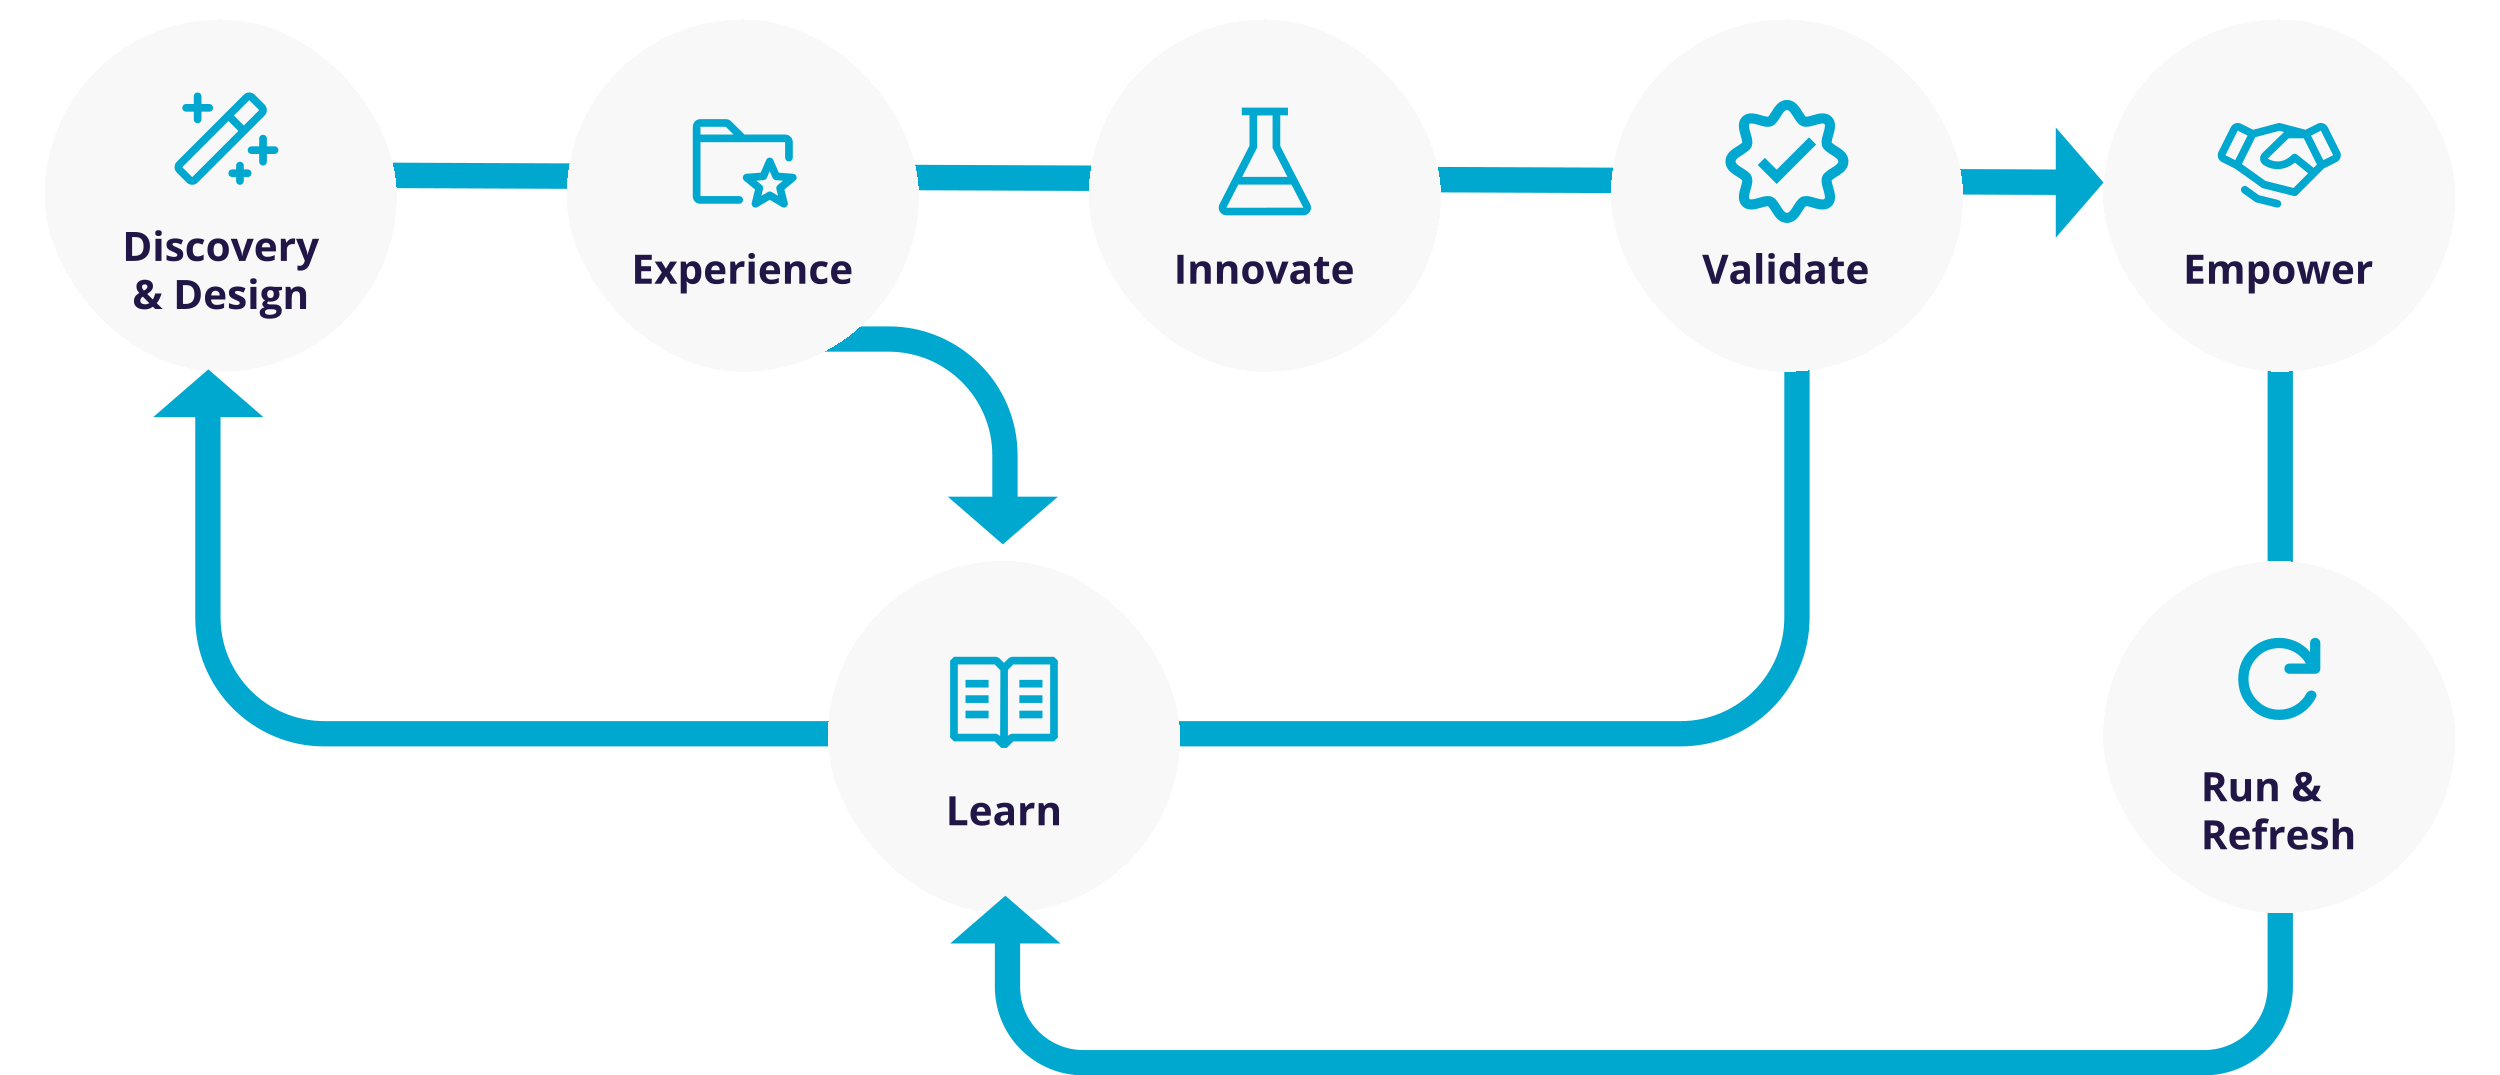 <?xml version="1.0" encoding="UTF-8"?>
<svg xmlns="http://www.w3.org/2000/svg" width="988" height="425" viewBox="0 0 988 425" fill="none">
  <path d="M70.161 68.982L812.717 72.007" stroke="#00A7CE" stroke-width="10.065"></path>
  <path d="M82.159 160.482V243.982C82.159 269.388 102.754 289.982 128.159 289.982H664.159C689.564 289.982 710.159 269.388 710.159 243.982V121.982" stroke="#00A7CE" stroke-width="10"></path>
  <path d="M398.159 363.982V389.982C398.159 406.551 411.59 419.982 428.159 419.982H871.159C887.727 419.982 901.159 406.551 901.159 389.982V106.982" stroke="#00A7CE" stroke-width="10"></path>
  <g filter="url(#filter0_d_1784_19922)">
    <rect x="17.613" y="0.982" width="139.228" height="139.228" rx="69.614" fill="#F8F8F8" shape-rendering="crispEdges"></rect>
    <path d="M72.025 35.913C72.025 35.51 72.185 35.123 72.47 34.838C72.755 34.553 73.142 34.393 73.545 34.393H76.586V31.352C76.586 30.949 76.746 30.562 77.031 30.277C77.316 29.992 77.703 29.832 78.106 29.832C78.509 29.832 78.896 29.992 79.181 30.277C79.466 30.562 79.626 30.949 79.626 31.352V34.393H82.667C83.07 34.393 83.457 34.553 83.742 34.838C84.027 35.123 84.188 35.51 84.188 35.913C84.188 36.316 84.027 36.703 83.742 36.988C83.457 37.273 83.07 37.434 82.667 37.434H79.626V40.474C79.626 40.877 79.466 41.264 79.181 41.549C78.896 41.834 78.509 41.995 78.106 41.995C77.703 41.995 77.316 41.834 77.031 41.549C76.746 41.264 76.586 40.877 76.586 40.474V37.434H73.545C73.142 37.434 72.755 37.273 72.47 36.988C72.185 36.703 72.025 36.316 72.025 35.913ZM97.87 60.238H96.35V58.718C96.35 58.315 96.19 57.928 95.905 57.643C95.62 57.358 95.233 57.198 94.83 57.198C94.427 57.198 94.04 57.358 93.755 57.643C93.469 57.928 93.309 58.315 93.309 58.718V60.238H91.789C91.386 60.238 90.999 60.398 90.714 60.684C90.429 60.969 90.269 61.355 90.269 61.759C90.269 62.162 90.429 62.548 90.714 62.834C90.999 63.119 91.386 63.279 91.789 63.279H93.309V64.799C93.309 65.202 93.469 65.589 93.755 65.874C94.04 66.159 94.427 66.32 94.83 66.32C95.233 66.32 95.62 66.159 95.905 65.874C96.19 65.589 96.35 65.202 96.35 64.799V63.279H97.87C98.273 63.279 98.66 63.119 98.945 62.834C99.23 62.548 99.391 62.162 99.391 61.759C99.391 61.355 99.23 60.969 98.945 60.684C98.66 60.398 98.273 60.238 97.87 60.238ZM108.512 51.116H105.472V48.076C105.472 47.673 105.312 47.286 105.027 47.001C104.741 46.716 104.355 46.556 103.952 46.556C103.548 46.556 103.162 46.716 102.877 47.001C102.591 47.286 102.431 47.673 102.431 48.076V51.116H99.391C98.987 51.116 98.601 51.277 98.316 51.562C98.031 51.847 97.87 52.233 97.87 52.637C97.87 53.04 98.031 53.427 98.316 53.712C98.601 53.997 98.987 54.157 99.391 54.157H102.431V57.198C102.431 57.601 102.591 57.988 102.877 58.273C103.162 58.558 103.548 58.718 103.952 58.718C104.355 58.718 104.741 58.558 105.027 58.273C105.312 57.988 105.472 57.601 105.472 57.198V54.157H108.512C108.916 54.157 109.302 53.997 109.588 53.712C109.873 53.427 110.033 53.04 110.033 52.637C110.033 52.233 109.873 51.847 109.588 51.562C109.302 51.277 108.916 51.116 108.512 51.116ZM104.581 38.954L78.106 65.428C77.536 65.998 76.763 66.318 75.957 66.318C75.151 66.318 74.378 65.998 73.808 65.428L69.874 61.498C69.591 61.216 69.367 60.881 69.214 60.512C69.062 60.143 68.983 59.747 68.983 59.348C68.983 58.949 69.062 58.553 69.214 58.184C69.367 57.815 69.591 57.48 69.874 57.198L96.35 30.723C96.632 30.441 96.968 30.217 97.337 30.064C97.706 29.911 98.101 29.832 98.5 29.832C98.9 29.832 99.295 29.911 99.664 30.064C100.033 30.217 100.368 30.441 100.651 30.723L104.581 34.653C104.863 34.936 105.087 35.271 105.24 35.64C105.393 36.009 105.471 36.404 105.471 36.804C105.471 37.203 105.393 37.598 105.24 37.967C105.087 38.336 104.863 38.672 104.581 38.954ZM94.199 45.035L90.269 41.103L72.025 59.347L75.955 63.279L94.199 45.035ZM102.431 36.805L98.499 32.873L92.418 38.954L96.35 42.886L102.431 36.805Z" fill="#00A7CE"></path>
    <path d="M59.258 90.584C59.258 91.87 59.011 92.946 58.516 93.811C58.027 94.67 57.316 95.318 56.383 95.756C55.451 96.188 54.329 96.404 53.016 96.404H49.782V84.982H53.368C54.566 84.982 55.605 85.196 56.485 85.623C57.365 86.045 58.047 86.672 58.532 87.506C59.016 88.334 59.258 89.36 59.258 90.584ZM56.743 90.647C56.743 89.803 56.618 89.11 56.368 88.568C56.123 88.022 55.758 87.618 55.274 87.357C54.795 87.097 54.201 86.967 53.493 86.967H52.204V94.404H53.243C54.425 94.404 55.303 94.089 55.876 93.459C56.454 92.829 56.743 91.891 56.743 90.647ZM63.821 87.67V96.404H61.438V87.67H63.821ZM62.633 84.248C62.987 84.248 63.292 84.331 63.547 84.498C63.803 84.659 63.93 84.964 63.93 85.412C63.93 85.855 63.803 86.162 63.547 86.334C63.292 86.501 62.987 86.584 62.633 86.584C62.274 86.584 61.967 86.501 61.712 86.334C61.462 86.162 61.337 85.855 61.337 85.412C61.337 84.964 61.462 84.659 61.712 84.498C61.967 84.331 62.274 84.248 62.633 84.248ZM72.422 93.811C72.422 94.404 72.282 94.907 72.001 95.318C71.725 95.725 71.31 96.034 70.758 96.248C70.206 96.456 69.519 96.561 68.696 96.561C68.087 96.561 67.563 96.522 67.126 96.443C66.693 96.365 66.256 96.235 65.813 96.053V94.084C66.287 94.297 66.795 94.475 67.337 94.615C67.883 94.751 68.362 94.818 68.774 94.818C69.237 94.818 69.568 94.751 69.766 94.615C69.969 94.475 70.071 94.292 70.071 94.068C70.071 93.922 70.029 93.792 69.946 93.678C69.868 93.558 69.696 93.425 69.43 93.279C69.165 93.128 68.748 92.933 68.18 92.693C67.633 92.464 67.183 92.232 66.829 91.998C66.48 91.764 66.219 91.488 66.047 91.17C65.881 90.847 65.797 90.438 65.797 89.943C65.797 89.136 66.11 88.529 66.735 88.123C67.365 87.712 68.206 87.506 69.258 87.506C69.8 87.506 70.316 87.561 70.805 87.67C71.3 87.779 71.808 87.954 72.329 88.193L71.61 89.912C71.178 89.725 70.769 89.571 70.383 89.451C70.003 89.331 69.615 89.272 69.219 89.272C68.87 89.272 68.607 89.318 68.43 89.412C68.253 89.506 68.165 89.649 68.165 89.842C68.165 89.982 68.209 90.107 68.297 90.217C68.391 90.326 68.568 90.449 68.829 90.584C69.094 90.714 69.482 90.883 69.993 91.092C70.487 91.295 70.917 91.508 71.282 91.732C71.646 91.951 71.928 92.225 72.126 92.553C72.323 92.876 72.422 93.295 72.422 93.811ZM77.829 96.561C76.964 96.561 76.227 96.404 75.618 96.092C75.008 95.774 74.545 95.284 74.227 94.623C73.909 93.962 73.751 93.115 73.751 92.084C73.751 91.016 73.93 90.147 74.29 89.475C74.654 88.797 75.157 88.3 75.797 87.982C76.443 87.665 77.191 87.506 78.04 87.506C78.644 87.506 79.165 87.566 79.602 87.686C80.045 87.8 80.43 87.938 80.758 88.1L80.055 89.943C79.68 89.792 79.331 89.67 79.008 89.576C78.685 89.477 78.362 89.428 78.04 89.428C77.623 89.428 77.277 89.527 77.001 89.725C76.725 89.917 76.519 90.209 76.383 90.6C76.248 90.99 76.18 91.48 76.18 92.068C76.18 92.647 76.253 93.126 76.399 93.506C76.545 93.886 76.756 94.17 77.032 94.357C77.308 94.54 77.644 94.631 78.04 94.631C78.534 94.631 78.975 94.566 79.36 94.436C79.745 94.3 80.12 94.113 80.485 93.873V95.912C80.12 96.141 79.737 96.305 79.337 96.404C78.941 96.508 78.438 96.561 77.829 96.561ZM90.454 92.022C90.454 92.751 90.355 93.397 90.157 93.959C89.964 94.522 89.68 94.998 89.305 95.389C88.935 95.774 88.487 96.066 87.962 96.264C87.441 96.462 86.852 96.561 86.196 96.561C85.581 96.561 85.016 96.462 84.501 96.264C83.99 96.066 83.545 95.774 83.165 95.389C82.79 94.998 82.498 94.522 82.29 93.959C82.087 93.397 81.985 92.751 81.985 92.022C81.985 91.053 82.157 90.232 82.501 89.561C82.844 88.889 83.334 88.378 83.969 88.029C84.605 87.68 85.362 87.506 86.243 87.506C87.06 87.506 87.784 87.68 88.415 88.029C89.05 88.378 89.547 88.889 89.907 89.561C90.271 90.232 90.454 91.053 90.454 92.022ZM84.415 92.022C84.415 92.594 84.477 93.076 84.602 93.467C84.727 93.857 84.922 94.152 85.188 94.35C85.454 94.547 85.8 94.647 86.227 94.647C86.649 94.647 86.99 94.547 87.251 94.35C87.516 94.152 87.709 93.857 87.829 93.467C87.954 93.076 88.016 92.594 88.016 92.022C88.016 91.443 87.954 90.964 87.829 90.584C87.709 90.199 87.516 89.909 87.251 89.717C86.985 89.524 86.639 89.428 86.212 89.428C85.581 89.428 85.123 89.644 84.837 90.076C84.555 90.508 84.415 91.157 84.415 92.022ZM94.501 96.404L91.172 87.67H93.665L95.352 92.647C95.446 92.938 95.519 93.245 95.571 93.568C95.628 93.891 95.667 94.18 95.688 94.436H95.751C95.766 94.159 95.803 93.865 95.86 93.553C95.922 93.24 96.003 92.938 96.102 92.647L97.782 87.67H100.274L96.946 96.404H94.501ZM105.133 87.506C105.941 87.506 106.636 87.662 107.219 87.975C107.803 88.282 108.253 88.73 108.571 89.318C108.889 89.907 109.047 90.626 109.047 91.475V92.631H103.415C103.441 93.303 103.641 93.831 104.016 94.217C104.396 94.597 104.922 94.787 105.594 94.787C106.152 94.787 106.662 94.73 107.126 94.615C107.589 94.501 108.066 94.329 108.555 94.1V95.943C108.123 96.157 107.67 96.313 107.196 96.412C106.727 96.511 106.157 96.561 105.485 96.561C104.61 96.561 103.834 96.399 103.157 96.076C102.485 95.753 101.956 95.261 101.571 94.6C101.191 93.938 101.001 93.105 101.001 92.1C101.001 91.079 101.172 90.23 101.516 89.553C101.865 88.87 102.35 88.36 102.969 88.022C103.589 87.678 104.31 87.506 105.133 87.506ZM105.149 89.201C104.685 89.201 104.3 89.35 103.993 89.647C103.691 89.943 103.516 90.409 103.469 91.045H106.813C106.808 90.691 106.743 90.376 106.618 90.1C106.498 89.824 106.316 89.605 106.071 89.443C105.831 89.282 105.524 89.201 105.149 89.201ZM115.86 87.506C115.98 87.506 116.118 87.514 116.274 87.529C116.435 87.54 116.566 87.555 116.665 87.576L116.485 89.811C116.407 89.784 116.295 89.766 116.149 89.756C116.008 89.74 115.886 89.732 115.782 89.732C115.475 89.732 115.175 89.772 114.883 89.85C114.597 89.928 114.339 90.055 114.11 90.232C113.881 90.404 113.698 90.633 113.563 90.92C113.433 91.201 113.368 91.547 113.368 91.959V96.404H110.985V87.67H112.79L113.141 89.139H113.258C113.43 88.842 113.644 88.571 113.899 88.326C114.159 88.076 114.454 87.878 114.782 87.732C115.115 87.581 115.475 87.506 115.86 87.506ZM117.001 87.67H119.61L121.258 92.584C121.31 92.74 121.355 92.899 121.391 93.061C121.428 93.222 121.459 93.389 121.485 93.561C121.511 93.732 121.532 93.912 121.547 94.1H121.594C121.626 93.818 121.667 93.555 121.719 93.311C121.777 93.066 121.847 92.824 121.93 92.584L123.547 87.67H126.102L122.407 97.522C122.183 98.126 121.891 98.628 121.532 99.029C121.172 99.436 120.758 99.74 120.29 99.943C119.826 100.146 119.316 100.248 118.758 100.248C118.488 100.248 118.253 100.232 118.055 100.201C117.857 100.175 117.688 100.146 117.547 100.115V98.225C117.657 98.251 117.795 98.274 117.961 98.295C118.128 98.316 118.303 98.326 118.485 98.326C118.818 98.326 119.105 98.256 119.344 98.115C119.584 97.975 119.784 97.784 119.946 97.545C120.107 97.311 120.235 97.053 120.329 96.772L120.469 96.342L117.001 87.67ZM57.258 103.818C57.873 103.818 58.42 103.915 58.899 104.107C59.378 104.3 59.756 104.581 60.032 104.951C60.313 105.321 60.454 105.771 60.454 106.303C60.454 107.037 60.235 107.654 59.797 108.154C59.365 108.654 58.824 109.092 58.172 109.467L60.391 111.631C60.61 111.271 60.795 110.891 60.946 110.49C61.102 110.089 61.237 109.686 61.352 109.279H63.837C63.675 109.878 63.438 110.519 63.126 111.201C62.818 111.878 62.425 112.516 61.946 113.115L64.297 115.404H61.352L60.454 114.521C60.146 114.735 59.816 114.92 59.462 115.076C59.112 115.232 58.737 115.352 58.337 115.436C57.941 115.519 57.521 115.561 57.079 115.561C56.214 115.561 55.472 115.425 54.852 115.154C54.232 114.883 53.758 114.506 53.43 114.021C53.102 113.532 52.938 112.964 52.938 112.318C52.938 111.777 53.021 111.313 53.188 110.928C53.355 110.537 53.594 110.196 53.907 109.904C54.219 109.607 54.594 109.334 55.032 109.084C54.756 108.761 54.534 108.459 54.368 108.178C54.206 107.896 54.089 107.618 54.016 107.342C53.949 107.061 53.915 106.766 53.915 106.459C53.915 105.917 54.055 105.451 54.337 105.061C54.623 104.665 55.016 104.36 55.516 104.146C56.021 103.928 56.602 103.818 57.258 103.818ZM56.422 110.506C56.224 110.657 56.05 110.813 55.899 110.975C55.753 111.136 55.641 111.308 55.563 111.49C55.485 111.673 55.446 111.873 55.446 112.092C55.446 112.55 55.618 112.91 55.962 113.17C56.305 113.43 56.732 113.561 57.243 113.561C57.587 113.561 57.907 113.519 58.204 113.436C58.501 113.352 58.771 113.235 59.016 113.084L56.422 110.506ZM57.243 105.662C56.977 105.662 56.722 105.73 56.477 105.865C56.237 106.001 56.118 106.253 56.118 106.623C56.118 106.883 56.185 107.139 56.321 107.389C56.456 107.633 56.636 107.883 56.86 108.139C57.308 107.894 57.652 107.649 57.891 107.404C58.131 107.154 58.251 106.87 58.251 106.553C58.251 106.235 58.141 106.008 57.922 105.873C57.709 105.732 57.482 105.662 57.243 105.662ZM79.368 109.584C79.368 110.87 79.12 111.946 78.626 112.811C78.136 113.67 77.425 114.318 76.493 114.756C75.56 115.188 74.438 115.404 73.126 115.404H69.891V103.982H73.477C74.675 103.982 75.714 104.196 76.594 104.623C77.475 105.045 78.157 105.673 78.641 106.506C79.126 107.334 79.368 108.36 79.368 109.584ZM76.852 109.646C76.852 108.803 76.727 108.11 76.477 107.568C76.232 107.021 75.868 106.618 75.383 106.357C74.904 106.097 74.31 105.967 73.602 105.967H72.313V113.404H73.352C74.534 113.404 75.412 113.089 75.985 112.459C76.563 111.829 76.852 110.891 76.852 109.646ZM85.149 106.506C85.956 106.506 86.652 106.662 87.235 106.975C87.818 107.282 88.269 107.73 88.587 108.318C88.904 108.907 89.063 109.626 89.063 110.475V111.631H83.43C83.456 112.303 83.657 112.831 84.032 113.217C84.412 113.597 84.938 113.787 85.61 113.787C86.167 113.787 86.678 113.73 87.141 113.615C87.605 113.501 88.081 113.329 88.571 113.1V114.943C88.139 115.157 87.685 115.313 87.212 115.412C86.743 115.511 86.172 115.561 85.501 115.561C84.626 115.561 83.85 115.399 83.172 115.076C82.501 114.753 81.972 114.261 81.587 113.6C81.206 112.938 81.016 112.105 81.016 111.1C81.016 110.079 81.188 109.23 81.532 108.553C81.881 107.87 82.365 107.36 82.985 107.021C83.605 106.678 84.326 106.506 85.149 106.506ZM85.165 108.201C84.701 108.201 84.316 108.35 84.008 108.646C83.706 108.943 83.532 109.41 83.485 110.045H86.829C86.823 109.691 86.758 109.376 86.633 109.1C86.514 108.824 86.331 108.605 86.087 108.443C85.847 108.282 85.54 108.201 85.165 108.201ZM97.094 112.811C97.094 113.404 96.954 113.907 96.672 114.318C96.396 114.725 95.982 115.035 95.43 115.248C94.878 115.456 94.191 115.561 93.368 115.561C92.758 115.561 92.235 115.521 91.797 115.443C91.365 115.365 90.928 115.235 90.485 115.053V113.084C90.959 113.298 91.467 113.475 92.008 113.615C92.555 113.751 93.034 113.818 93.446 113.818C93.909 113.818 94.24 113.751 94.438 113.615C94.641 113.475 94.743 113.292 94.743 113.068C94.743 112.923 94.701 112.792 94.618 112.678C94.54 112.558 94.368 112.425 94.102 112.279C93.837 112.128 93.42 111.933 92.852 111.693C92.305 111.464 91.855 111.232 91.501 110.998C91.152 110.764 90.891 110.488 90.719 110.17C90.553 109.847 90.469 109.438 90.469 108.943C90.469 108.136 90.782 107.529 91.407 107.123C92.037 106.712 92.878 106.506 93.93 106.506C94.472 106.506 94.987 106.561 95.477 106.67C95.972 106.779 96.48 106.954 97.001 107.193L96.282 108.912C95.85 108.725 95.441 108.571 95.055 108.451C94.675 108.331 94.287 108.271 93.891 108.271C93.542 108.271 93.279 108.318 93.102 108.412C92.925 108.506 92.837 108.649 92.837 108.842C92.837 108.982 92.881 109.107 92.969 109.217C93.063 109.326 93.24 109.449 93.501 109.584C93.766 109.714 94.154 109.883 94.665 110.092C95.159 110.295 95.589 110.508 95.954 110.732C96.318 110.951 96.6 111.225 96.797 111.553C96.995 111.876 97.094 112.295 97.094 112.811ZM101.336 106.67V115.404H98.954V106.67H101.336ZM100.149 103.248C100.503 103.248 100.808 103.331 101.063 103.498C101.318 103.66 101.446 103.964 101.446 104.412C101.446 104.855 101.318 105.162 101.063 105.334C100.808 105.501 100.503 105.584 100.149 105.584C99.79 105.584 99.482 105.501 99.227 105.334C98.977 105.162 98.852 104.855 98.852 104.412C98.852 103.964 98.977 103.66 99.227 103.498C99.482 103.331 99.79 103.248 100.149 103.248ZM106.399 119.248C105.18 119.248 104.248 119.035 103.602 118.607C102.961 118.186 102.641 117.592 102.641 116.826C102.641 116.3 102.805 115.86 103.133 115.506C103.461 115.152 103.943 114.899 104.579 114.748C104.334 114.644 104.12 114.475 103.938 114.24C103.756 114.001 103.665 113.748 103.665 113.482C103.665 113.149 103.761 112.873 103.954 112.654C104.146 112.43 104.425 112.212 104.79 111.998C104.331 111.8 103.967 111.482 103.696 111.045C103.43 110.607 103.297 110.092 103.297 109.498C103.297 108.863 103.435 108.324 103.711 107.881C103.993 107.433 104.399 107.092 104.93 106.857C105.467 106.623 106.118 106.506 106.883 106.506C107.045 106.506 107.232 106.516 107.446 106.537C107.659 106.558 107.855 106.581 108.032 106.607C108.214 106.633 108.336 106.654 108.399 106.67H111.446V107.881L110.079 108.232C110.204 108.425 110.297 108.631 110.36 108.85C110.422 109.068 110.454 109.3 110.454 109.545C110.454 110.482 110.126 111.214 109.469 111.74C108.818 112.261 107.912 112.521 106.751 112.521C106.475 112.506 106.214 112.485 105.969 112.459C105.85 112.553 105.758 112.652 105.696 112.756C105.633 112.86 105.602 112.969 105.602 113.084C105.602 113.199 105.649 113.295 105.743 113.373C105.842 113.446 105.988 113.503 106.18 113.545C106.378 113.581 106.623 113.6 106.915 113.6H108.399C109.357 113.6 110.086 113.805 110.586 114.217C111.092 114.628 111.344 115.232 111.344 116.029C111.344 117.05 110.917 117.842 110.063 118.404C109.214 118.967 107.993 119.248 106.399 119.248ZM106.501 117.693C107.068 117.693 107.555 117.639 107.961 117.529C108.373 117.425 108.688 117.274 108.907 117.076C109.126 116.883 109.235 116.652 109.235 116.381C109.235 116.162 109.17 115.988 109.04 115.857C108.915 115.732 108.722 115.644 108.461 115.592C108.206 115.54 107.878 115.514 107.477 115.514H106.243C105.951 115.514 105.688 115.561 105.454 115.654C105.225 115.748 105.042 115.878 104.907 116.045C104.771 116.217 104.704 116.415 104.704 116.639C104.704 116.967 104.86 117.225 105.172 117.412C105.49 117.6 105.933 117.693 106.501 117.693ZM106.883 111.068C107.331 111.068 107.659 110.93 107.868 110.654C108.076 110.378 108.18 110.003 108.18 109.529C108.18 109.003 108.071 108.61 107.852 108.35C107.639 108.084 107.316 107.951 106.883 107.951C106.446 107.951 106.118 108.084 105.899 108.35C105.68 108.61 105.571 109.003 105.571 109.529C105.571 110.003 105.678 110.378 105.891 110.654C106.11 110.93 106.441 111.068 106.883 111.068ZM117.852 106.506C118.784 106.506 119.534 106.761 120.102 107.271C120.67 107.777 120.954 108.589 120.954 109.709V115.404H118.571V110.303C118.571 109.678 118.456 109.206 118.227 108.889C118.003 108.571 117.649 108.412 117.165 108.412C116.435 108.412 115.938 108.66 115.672 109.154C115.407 109.649 115.274 110.363 115.274 111.295V115.404H112.891V106.67H114.711L115.032 107.787H115.165C115.352 107.485 115.584 107.24 115.86 107.053C116.141 106.865 116.451 106.727 116.79 106.639C117.133 106.55 117.488 106.506 117.852 106.506Z" fill="#211645"></path>
  </g>
  <g filter="url(#filter1_d_1784_19922)">
    <rect x="430.264" y="0.982" width="139.228" height="139.228" rx="69.614" fill="#F8F8F8" shape-rendering="crispEdges"></rect>
    <path d="M517.798 73.995L505.961 51.032V38.869H509.002V35.829H505.943V35.81L504.556 35.826H490.758V38.851H493.799V50.868L481.959 74.004C481.728 74.467 481.62 74.981 481.644 75.498C481.668 76.015 481.824 76.517 482.096 76.957C482.368 77.397 482.748 77.76 483.199 78.012C483.651 78.264 484.16 78.397 484.677 78.397H515.083C515.601 78.397 516.111 78.264 516.563 78.011C517.016 77.758 517.396 77.394 517.668 76.953C517.94 76.512 518.095 76.009 518.118 75.491C518.14 74.973 518.031 74.458 517.798 73.995ZM496.514 52.254L496.839 51.6V38.961L502.921 38.888V51.771L503.255 52.425L508.81 63.194H490.907L496.514 52.254ZM484.677 75.39L489.359 66.235H510.388L515.092 75.357L484.677 75.39Z" fill="#00A7CE"></path>
    <path d="M465.316 105.422V94H467.738V105.422H465.316ZM475.386 96.523C476.319 96.523 477.069 96.779 477.636 97.289C478.204 97.794 478.488 98.607 478.488 99.727V105.422H476.105V100.32C476.105 99.695 475.99 99.224 475.761 98.906C475.537 98.588 475.183 98.43 474.699 98.43C473.97 98.43 473.472 98.677 473.207 99.172C472.941 99.667 472.808 100.38 472.808 101.312V105.422H470.425V96.688H472.246L472.566 97.805H472.699C472.886 97.503 473.118 97.258 473.394 97.07C473.675 96.883 473.985 96.745 474.324 96.656C474.667 96.568 475.022 96.523 475.386 96.523ZM485.902 96.523C486.834 96.523 487.584 96.779 488.152 97.289C488.72 97.794 489.003 98.607 489.003 99.727V105.422H486.621V100.32C486.621 99.695 486.506 99.224 486.277 98.906C486.053 98.588 485.699 98.43 485.214 98.43C484.485 98.43 483.988 98.677 483.722 99.172C483.457 99.667 483.324 100.38 483.324 101.312V105.422H480.941V96.688H482.761L483.082 97.805H483.214C483.402 97.503 483.634 97.258 483.91 97.07C484.191 96.883 484.501 96.745 484.839 96.656C485.183 96.568 485.537 96.523 485.902 96.523ZM499.394 101.039C499.394 101.768 499.295 102.414 499.097 102.977C498.904 103.539 498.621 104.016 498.246 104.406C497.876 104.792 497.428 105.083 496.902 105.281C496.381 105.479 495.792 105.578 495.136 105.578C494.522 105.578 493.957 105.479 493.441 105.281C492.931 105.083 492.485 104.792 492.105 104.406C491.73 104.016 491.438 103.539 491.23 102.977C491.027 102.414 490.925 101.768 490.925 101.039C490.925 100.07 491.097 99.25 491.441 98.578C491.785 97.906 492.274 97.396 492.91 97.047C493.545 96.698 494.303 96.523 495.183 96.523C496.001 96.523 496.725 96.698 497.355 97.047C497.99 97.396 498.488 97.906 498.847 98.578C499.212 99.25 499.394 100.07 499.394 101.039ZM493.355 101.039C493.355 101.612 493.417 102.094 493.542 102.484C493.667 102.875 493.863 103.169 494.128 103.367C494.394 103.565 494.74 103.664 495.167 103.664C495.589 103.664 495.931 103.565 496.191 103.367C496.457 103.169 496.649 102.875 496.769 102.484C496.894 102.094 496.957 101.612 496.957 101.039C496.957 100.461 496.894 99.982 496.769 99.602C496.649 99.216 496.457 98.927 496.191 98.734C495.925 98.542 495.579 98.445 495.152 98.445C494.522 98.445 494.063 98.662 493.777 99.094C493.496 99.526 493.355 100.174 493.355 101.039ZM503.441 105.422L500.113 96.688H502.605L504.292 101.664C504.386 101.956 504.459 102.263 504.511 102.586C504.569 102.909 504.608 103.198 504.628 103.453H504.691C504.707 103.177 504.743 102.883 504.8 102.57C504.863 102.258 504.944 101.956 505.042 101.664L506.722 96.688H509.214L505.886 105.422H503.441ZM514.05 96.508C515.222 96.508 516.121 96.763 516.746 97.273C517.371 97.784 517.683 98.56 517.683 99.602V105.422H516.019L515.558 104.234H515.496C515.246 104.547 514.99 104.802 514.73 105C514.47 105.198 514.17 105.344 513.832 105.438C513.493 105.531 513.082 105.578 512.597 105.578C512.082 105.578 511.618 105.479 511.207 105.281C510.8 105.083 510.48 104.781 510.246 104.375C510.011 103.964 509.894 103.443 509.894 102.812C509.894 101.885 510.22 101.203 510.871 100.766C511.522 100.323 512.498 100.078 513.8 100.031L515.316 99.984V99.602C515.316 99.143 515.196 98.807 514.957 98.594C514.717 98.38 514.384 98.273 513.957 98.273C513.535 98.273 513.121 98.333 512.714 98.453C512.308 98.573 511.902 98.724 511.496 98.906L510.707 97.297C511.17 97.052 511.688 96.859 512.261 96.719C512.839 96.578 513.436 96.508 514.05 96.508ZM515.316 101.375L514.394 101.406C513.623 101.427 513.087 101.565 512.785 101.82C512.488 102.076 512.339 102.411 512.339 102.828C512.339 103.193 512.446 103.453 512.66 103.609C512.873 103.76 513.152 103.836 513.496 103.836C514.006 103.836 514.436 103.685 514.785 103.383C515.139 103.081 515.316 102.651 515.316 102.094V101.375ZM523.824 103.68C524.084 103.68 524.337 103.654 524.582 103.602C524.832 103.549 525.079 103.484 525.324 103.406V105.18C525.069 105.294 524.751 105.388 524.371 105.461C523.996 105.539 523.584 105.578 523.136 105.578C522.615 105.578 522.147 105.495 521.73 105.328C521.319 105.156 520.993 104.862 520.753 104.445C520.519 104.023 520.402 103.438 520.402 102.688V98.477H519.261V97.469L520.574 96.672L521.261 94.828H522.785V96.688H525.23V98.477H522.785V102.688C522.785 103.021 522.878 103.271 523.066 103.438C523.259 103.599 523.511 103.68 523.824 103.68ZM530.699 96.523C531.506 96.523 532.201 96.68 532.785 96.992C533.368 97.299 533.819 97.747 534.136 98.336C534.454 98.924 534.613 99.643 534.613 100.492V101.648H528.98C529.006 102.32 529.207 102.849 529.582 103.234C529.962 103.615 530.488 103.805 531.16 103.805C531.717 103.805 532.227 103.747 532.691 103.633C533.154 103.518 533.631 103.346 534.121 103.117V104.961C533.688 105.174 533.235 105.331 532.761 105.43C532.292 105.529 531.722 105.578 531.05 105.578C530.175 105.578 529.399 105.417 528.722 105.094C528.05 104.771 527.522 104.279 527.136 103.617C526.756 102.956 526.566 102.122 526.566 101.117C526.566 100.096 526.738 99.247 527.082 98.57C527.431 97.888 527.915 97.378 528.535 97.039C529.154 96.695 529.876 96.523 530.699 96.523ZM530.714 98.219C530.251 98.219 529.865 98.367 529.558 98.664C529.256 98.961 529.082 99.427 529.035 100.062H532.378C532.373 99.708 532.308 99.393 532.183 99.117C532.063 98.841 531.881 98.622 531.636 98.461C531.397 98.299 531.089 98.219 530.714 98.219Z" fill="#211645"></path>
  </g>
  <g filter="url(#filter2_d_1784_19922)">
    <rect x="636.591" y="0.982" width="139.228" height="139.228" rx="69.614" fill="#F8F8F8" shape-rendering="crispEdges"></rect>
    <g clip-path="url(#clip0_1784_19922)">
      <path d="M726.502 57.095C726.502 56.63 726.256 56.139 725.074 55.312C724.479 54.896 723.902 54.56 723.145 54.073C722.457 53.631 721.673 53.093 721.007 52.428C719.839 51.26 719.809 49.736 719.937 48.69C720.064 47.638 720.431 46.472 720.691 45.578C720.982 44.574 721.179 43.796 721.207 43.159C721.233 42.573 721.103 42.388 721.007 42.292C720.911 42.196 720.727 42.067 720.141 42.093C719.504 42.12 718.725 42.317 717.721 42.608C716.827 42.868 715.661 43.235 714.609 43.362C713.563 43.489 712.039 43.46 710.871 42.292C710.206 41.626 709.668 40.842 709.226 40.154C708.739 39.397 708.403 38.82 707.986 38.225C707.159 37.043 706.669 36.797 706.204 36.797C705.739 36.797 705.249 37.043 704.422 38.225C704.005 38.82 703.67 39.397 703.183 40.154C702.741 40.842 702.203 41.626 701.537 42.292C700.369 43.46 698.846 43.489 697.799 43.362C696.748 43.234 695.581 42.868 694.688 42.608C693.683 42.317 692.905 42.12 692.269 42.093C691.682 42.067 691.498 42.196 691.401 42.292C691.305 42.388 691.177 42.573 691.202 43.159C691.23 43.796 691.426 44.574 691.718 45.578C691.977 46.472 692.344 47.638 692.472 48.69C692.599 49.736 692.569 51.26 691.401 52.428C690.736 53.093 689.951 53.631 689.264 54.073C688.506 54.56 687.93 54.896 687.334 55.312C686.153 56.139 685.906 56.63 685.906 57.095C685.906 57.559 686.153 58.05 687.334 58.877C687.93 59.294 688.506 59.629 689.264 60.116C689.951 60.558 690.736 61.096 691.401 61.762C692.569 62.93 692.599 64.453 692.472 65.5C692.344 66.551 691.977 67.718 691.718 68.611C691.426 69.616 691.23 70.394 691.202 71.031C691.177 71.617 691.305 71.801 691.401 71.897C691.498 71.994 691.682 72.123 692.269 72.098C692.905 72.07 693.683 71.873 694.688 71.581C695.581 71.322 696.748 70.955 697.799 70.827C698.78 70.708 700.181 70.726 701.315 71.691L701.537 71.897L701.781 72.152C702.336 72.758 702.796 73.434 703.183 74.035C703.67 74.793 704.005 75.369 704.422 75.965C705.249 77.146 705.739 77.393 706.204 77.393C706.669 77.393 707.159 77.146 707.986 75.965C708.403 75.369 708.739 74.793 709.226 74.035C709.668 73.348 710.206 72.563 710.871 71.897L711.094 71.691C712.227 70.726 713.628 70.708 714.609 70.827C715.661 70.955 716.827 71.322 717.721 71.581C718.725 71.873 719.504 72.07 720.141 72.098C720.727 72.123 720.911 71.994 721.007 71.897C721.103 71.801 721.233 71.617 721.207 71.031C721.179 70.394 720.982 69.616 720.691 68.611C720.431 67.718 720.064 66.551 719.937 65.5C719.809 64.453 719.839 62.93 721.007 61.762L721.262 61.519C721.867 60.964 722.543 60.503 723.145 60.116C723.902 59.629 724.479 59.294 725.074 58.877C726.256 58.05 726.502 57.559 726.502 57.095ZM717.754 50.4L702.151 66.005L694.654 58.509L697.484 55.681L702.15 60.347L714.926 47.572L717.754 50.4ZM730.502 57.095C730.502 59.671 728.721 61.208 727.368 62.154C726.697 62.624 725.88 63.112 725.308 63.48C724.702 63.87 724.239 64.202 723.897 64.53C723.886 64.596 723.874 64.742 723.907 65.018C723.986 65.661 724.221 66.426 724.531 67.496C724.81 68.455 725.152 69.673 725.203 70.857C725.257 72.092 725.006 73.555 723.835 74.726C722.665 75.896 721.202 76.147 719.967 76.094C718.782 76.042 717.565 75.7 716.606 75.422C715.536 75.111 714.77 74.876 714.127 74.798C713.851 74.764 713.705 74.777 713.64 74.787C713.312 75.129 712.979 75.593 712.59 76.198C712.222 76.771 711.734 77.588 711.264 78.259C710.317 79.611 708.78 81.393 706.204 81.393C703.628 81.392 702.091 79.611 701.145 78.259C700.675 77.588 700.187 76.771 699.818 76.198C699.429 75.592 699.096 75.13 698.768 74.787C698.702 74.777 698.556 74.764 698.281 74.798C697.638 74.876 696.873 75.111 695.803 75.422C694.844 75.7 693.627 76.042 692.443 76.094C691.208 76.147 689.744 75.896 688.573 74.726C687.403 73.555 687.152 72.092 687.205 70.857C687.257 69.673 687.599 68.455 687.877 67.496C688.188 66.426 688.423 65.661 688.501 65.018C688.535 64.741 688.521 64.595 688.511 64.53C688.169 64.202 687.706 63.87 687.101 63.48C686.528 63.112 685.711 62.624 685.04 62.154C683.688 61.208 681.906 59.671 681.906 57.095C681.906 54.519 683.688 52.982 685.04 52.035C685.711 51.565 686.528 51.077 687.101 50.709C687.706 50.32 688.168 49.986 688.511 49.658C688.521 49.593 688.534 49.447 688.501 49.172C688.423 48.529 688.188 47.763 687.877 46.693C687.599 45.734 687.257 44.517 687.205 43.333C687.152 42.098 687.403 40.635 688.573 39.464C689.744 38.293 691.208 38.042 692.443 38.096C693.627 38.147 694.844 38.489 695.803 38.768C696.873 39.078 697.638 39.313 698.281 39.392C698.556 39.425 698.702 39.412 698.768 39.401C699.096 39.059 699.429 38.597 699.818 37.991C700.187 37.419 700.675 36.602 701.145 35.931C702.091 34.578 703.628 32.797 706.204 32.797C708.78 32.797 710.317 34.578 711.264 35.931C711.734 36.602 712.222 37.419 712.59 37.991C712.979 38.596 713.312 39.059 713.64 39.401C713.705 39.412 713.851 39.425 714.127 39.392C714.77 39.313 715.536 39.078 716.606 38.768C717.565 38.489 718.782 38.147 719.967 38.096C721.202 38.042 722.665 38.293 723.835 39.464C725.006 40.635 725.257 42.098 725.203 43.333C725.152 44.517 724.81 45.734 724.531 46.693C724.221 47.763 723.986 48.529 723.907 49.172C723.874 49.446 723.886 49.593 723.897 49.658C724.239 49.986 724.702 50.319 725.308 50.709C725.88 51.077 726.697 51.565 727.368 52.035C728.721 52.982 730.502 54.519 730.502 57.095Z" fill="#00A7CE"></path>
    </g>
    <path d="M683.103 94L679.22 105.422H676.58L672.705 94H675.15L677.298 100.797C677.335 100.911 677.395 101.128 677.478 101.445C677.561 101.758 677.645 102.091 677.728 102.445C677.817 102.794 677.876 103.083 677.908 103.312C677.939 103.083 677.994 102.794 678.072 102.445C678.155 102.096 678.236 101.766 678.314 101.453C678.397 101.135 678.457 100.917 678.494 100.797L680.658 94H683.103ZM687.939 96.508C689.111 96.508 690.009 96.763 690.634 97.273C691.259 97.784 691.572 98.56 691.572 99.602V105.422H689.908L689.447 104.234H689.384C689.134 104.547 688.879 104.802 688.619 105C688.358 105.198 688.059 105.344 687.72 105.438C687.382 105.531 686.97 105.578 686.486 105.578C685.97 105.578 685.507 105.479 685.095 105.281C684.689 105.083 684.369 104.781 684.134 104.375C683.9 103.964 683.783 103.443 683.783 102.812C683.783 101.885 684.108 101.203 684.759 100.766C685.41 100.323 686.387 100.078 687.689 100.031L689.205 99.984V99.602C689.205 99.143 689.085 98.807 688.845 98.594C688.606 98.38 688.272 98.273 687.845 98.273C687.423 98.273 687.009 98.333 686.603 98.453C686.197 98.573 685.791 98.724 685.384 98.906L684.595 97.297C685.059 97.052 685.577 96.859 686.15 96.719C686.728 96.578 687.324 96.508 687.939 96.508ZM689.205 101.375L688.283 101.406C687.512 101.427 686.975 101.565 686.673 101.82C686.376 102.076 686.228 102.411 686.228 102.828C686.228 103.193 686.335 103.453 686.548 103.609C686.762 103.76 687.041 103.836 687.384 103.836C687.895 103.836 688.324 103.685 688.673 103.383C689.028 103.081 689.205 102.651 689.205 102.094V101.375ZM696.416 105.422H694.033V93.266H696.416V105.422ZM701.306 96.688V105.422H698.923V96.688H701.306ZM700.119 93.266C700.473 93.266 700.778 93.349 701.033 93.516C701.288 93.677 701.416 93.982 701.416 94.43C701.416 94.872 701.288 95.18 701.033 95.352C700.778 95.518 700.473 95.602 700.119 95.602C699.759 95.602 699.452 95.518 699.197 95.352C698.947 95.18 698.822 94.872 698.822 94.43C698.822 93.982 698.947 93.677 699.197 93.516C699.452 93.349 699.759 93.266 700.119 93.266ZM706.58 105.578C705.606 105.578 704.811 105.198 704.197 104.438C703.587 103.672 703.283 102.549 703.283 101.07C703.283 99.576 703.593 98.445 704.212 97.68C704.832 96.909 705.642 96.523 706.642 96.523C707.059 96.523 707.426 96.581 707.744 96.695C708.061 96.81 708.335 96.963 708.564 97.156C708.798 97.349 708.996 97.565 709.158 97.805H709.236C709.205 97.638 709.166 97.393 709.119 97.07C709.077 96.742 709.056 96.406 709.056 96.062V93.266H711.447V105.422H709.619L709.158 104.289H709.056C708.905 104.529 708.715 104.747 708.486 104.945C708.262 105.138 707.994 105.292 707.681 105.406C707.369 105.521 707.001 105.578 706.58 105.578ZM707.416 103.68C708.067 103.68 708.525 103.487 708.791 103.102C709.061 102.711 709.205 102.125 709.22 101.344V101.086C709.22 100.237 709.09 99.588 708.83 99.141C708.569 98.688 708.085 98.461 707.376 98.461C706.85 98.461 706.439 98.688 706.142 99.141C705.845 99.594 705.697 100.247 705.697 101.102C705.697 101.956 705.845 102.599 706.142 103.031C706.444 103.464 706.869 103.68 707.416 103.68ZM717.517 96.508C718.689 96.508 719.587 96.763 720.212 97.273C720.837 97.784 721.15 98.56 721.15 99.602V105.422H719.486L719.025 104.234H718.962C718.712 104.547 718.457 104.802 718.197 105C717.936 105.198 717.637 105.344 717.298 105.438C716.96 105.531 716.548 105.578 716.064 105.578C715.548 105.578 715.085 105.479 714.673 105.281C714.267 105.083 713.947 104.781 713.712 104.375C713.478 103.964 713.361 103.443 713.361 102.812C713.361 101.885 713.686 101.203 714.337 100.766C714.988 100.323 715.965 100.078 717.267 100.031L718.783 99.984V99.602C718.783 99.143 718.663 98.807 718.423 98.594C718.184 98.38 717.85 98.273 717.423 98.273C717.001 98.273 716.587 98.333 716.181 98.453C715.775 98.573 715.369 98.724 714.962 98.906L714.173 97.297C714.637 97.052 715.155 96.859 715.728 96.719C716.306 96.578 716.903 96.508 717.517 96.508ZM718.783 101.375L717.861 101.406C717.09 101.427 716.554 101.565 716.251 101.82C715.955 102.076 715.806 102.411 715.806 102.828C715.806 103.193 715.913 103.453 716.126 103.609C716.34 103.76 716.619 103.836 716.962 103.836C717.473 103.836 717.903 103.685 718.251 103.383C718.606 103.081 718.783 102.651 718.783 102.094V101.375ZM727.291 103.68C727.551 103.68 727.804 103.654 728.048 103.602C728.298 103.549 728.546 103.484 728.791 103.406V105.18C728.535 105.294 728.218 105.388 727.837 105.461C727.462 105.539 727.051 105.578 726.603 105.578C726.082 105.578 725.613 105.495 725.197 105.328C724.785 105.156 724.46 104.862 724.22 104.445C723.986 104.023 723.869 103.438 723.869 102.688V98.477H722.728V97.469L724.041 96.672L724.728 94.828H726.251V96.688H728.697V98.477H726.251V102.688C726.251 103.021 726.345 103.271 726.533 103.438C726.725 103.599 726.978 103.68 727.291 103.68ZM734.166 96.523C734.973 96.523 735.668 96.68 736.251 96.992C736.835 97.299 737.285 97.747 737.603 98.336C737.921 98.924 738.08 99.643 738.08 100.492V101.648H732.447C732.473 102.32 732.673 102.849 733.048 103.234C733.429 103.615 733.955 103.805 734.626 103.805C735.184 103.805 735.694 103.747 736.158 103.633C736.621 103.518 737.098 103.346 737.587 103.117V104.961C737.155 105.174 736.702 105.331 736.228 105.43C735.759 105.529 735.189 105.578 734.517 105.578C733.642 105.578 732.866 105.417 732.189 105.094C731.517 104.771 730.988 104.279 730.603 103.617C730.223 102.956 730.033 102.122 730.033 101.117C730.033 100.096 730.205 99.247 730.548 98.57C730.897 97.888 731.382 97.378 732.001 97.039C732.621 96.695 733.343 96.523 734.166 96.523ZM734.181 98.219C733.718 98.219 733.332 98.367 733.025 98.664C732.723 98.961 732.548 99.427 732.501 100.062H735.845C735.84 99.708 735.775 99.393 735.65 99.117C735.53 98.841 735.348 98.622 735.103 98.461C734.863 98.299 734.556 98.219 734.181 98.219Z" fill="#211645"></path>
  </g>
  <g filter="url(#filter3_d_1784_19922)">
    <rect x="831.159" y="0.982" width="139.228" height="139.228" rx="69.614" fill="#F8F8F8" shape-rendering="crispEdges"></rect>
    <g clip-path="url(#clip1_1784_19922)">
      <path d="M924.776 53.274L919.926 43.571C919.748 43.214 919.501 42.895 919.199 42.634C918.897 42.372 918.547 42.173 918.168 42.047C917.789 41.92 917.389 41.87 916.991 41.898C916.592 41.927 916.203 42.033 915.846 42.212L911.12 44.574L901.164 41.941C900.908 41.874 900.64 41.874 900.385 41.941L890.429 44.574L885.702 42.212C885.345 42.033 884.956 41.927 884.558 41.898C884.16 41.87 883.76 41.92 883.381 42.047C883.002 42.173 882.652 42.372 882.35 42.634C882.048 42.895 881.801 43.214 881.622 43.571L876.772 53.273C876.594 53.63 876.487 54.019 876.459 54.417C876.43 54.815 876.481 55.215 876.607 55.594C876.733 55.973 876.932 56.323 877.194 56.625C877.456 56.927 877.774 57.174 878.131 57.353L883.262 59.92L893.808 67.451C893.963 67.562 894.138 67.642 894.323 67.689L906.485 70.73C906.74 70.793 907.007 70.79 907.26 70.72C907.513 70.65 907.744 70.516 907.929 70.33L918.395 59.863L923.416 57.353C924.136 56.992 924.684 56.36 924.939 55.595C925.194 54.83 925.135 53.995 924.774 53.274H924.776ZM914.345 59.616L907.806 54.379C907.513 54.144 907.143 54.026 906.769 54.047C906.394 54.069 906.041 54.228 905.776 54.495C902.392 57.904 898.619 57.472 896.213 55.952L904.431 47.97H910.476L915.647 58.31L914.345 59.616ZM884.342 44.93L888.232 46.872L883.372 56.574L879.49 54.633L884.342 44.93ZM906.386 67.569L895.343 64.81L885.993 58.132L891.314 47.49L900.774 44.983L902.637 45.475L894.085 53.776L894.07 53.793C893.748 54.115 893.502 54.505 893.351 54.935C893.2 55.364 893.148 55.822 893.197 56.275C893.247 56.727 893.398 57.163 893.638 57.549C893.878 57.936 894.203 58.264 894.587 58.508C898.494 61.003 903.209 60.599 906.922 57.558L912.177 61.779L906.386 67.569ZM918.169 56.572L913.319 46.88L917.207 44.93L922.059 54.633L918.169 56.572ZM901.493 74.183C901.411 74.511 901.221 74.803 900.954 75.011C900.687 75.22 900.359 75.334 900.02 75.334C899.895 75.334 899.771 75.319 899.649 75.288L891.73 73.308C891.545 73.263 891.37 73.182 891.215 73.071L886.208 69.494C885.9 69.252 885.697 68.901 885.642 68.514C885.586 68.126 885.682 67.732 885.91 67.414C886.138 67.096 886.48 66.877 886.864 66.805C887.249 66.732 887.647 66.81 887.975 67.024L892.747 70.433L900.394 72.341C900.785 72.439 901.122 72.688 901.329 73.034C901.536 73.379 901.598 73.793 901.5 74.184L901.493 74.183Z" fill="#00A7CE"></path>
    </g>
    <path d="M870.789 105.422H864.21V94H870.789V95.984H866.632V98.492H870.5V100.477H866.632V103.422H870.789V105.422ZM883.25 96.523C884.239 96.523 884.986 96.779 885.492 97.289C886.002 97.794 886.257 98.607 886.257 99.727V105.422H883.867V100.32C883.867 99.695 883.76 99.224 883.546 98.906C883.333 98.588 883.002 98.43 882.554 98.43C881.924 98.43 881.476 98.656 881.21 99.109C880.945 99.557 880.812 100.201 880.812 101.039V105.422H878.429V100.32C878.429 99.904 878.382 99.555 878.289 99.273C878.195 98.992 878.052 98.781 877.859 98.641C877.666 98.5 877.419 98.43 877.117 98.43C876.674 98.43 876.325 98.542 876.07 98.766C875.82 98.984 875.64 99.31 875.531 99.742C875.427 100.169 875.375 100.693 875.375 101.312V105.422H872.992V96.688H874.812L875.132 97.805H875.265C875.442 97.503 875.664 97.258 875.929 97.07C876.2 96.883 876.497 96.745 876.82 96.656C877.143 96.568 877.471 96.523 877.804 96.523C878.445 96.523 878.986 96.628 879.429 96.836C879.877 97.044 880.221 97.367 880.46 97.805H880.671C880.932 97.357 881.299 97.031 881.773 96.828C882.252 96.625 882.744 96.523 883.25 96.523ZM893.57 96.523C894.554 96.523 895.348 96.906 895.953 97.672C896.562 98.438 896.867 99.56 896.867 101.039C896.867 102.029 896.723 102.862 896.437 103.539C896.151 104.211 895.755 104.719 895.25 105.062C894.744 105.406 894.164 105.578 893.507 105.578C893.085 105.578 892.723 105.526 892.421 105.422C892.119 105.312 891.861 105.174 891.648 105.008C891.434 104.836 891.25 104.654 891.093 104.461H890.968C891.01 104.669 891.041 104.883 891.062 105.102C891.083 105.32 891.093 105.534 891.093 105.742V109.266H888.71V96.688H890.648L890.984 97.82H891.093C891.25 97.586 891.44 97.37 891.664 97.172C891.888 96.974 892.156 96.818 892.468 96.703C892.786 96.583 893.153 96.523 893.57 96.523ZM892.804 98.43C892.388 98.43 892.057 98.516 891.812 98.688C891.567 98.859 891.388 99.117 891.273 99.461C891.164 99.805 891.104 100.24 891.093 100.766V101.023C891.093 101.586 891.145 102.062 891.25 102.453C891.359 102.844 891.539 103.141 891.789 103.344C892.044 103.547 892.393 103.648 892.835 103.648C893.2 103.648 893.5 103.547 893.734 103.344C893.968 103.141 894.143 102.844 894.257 102.453C894.377 102.057 894.437 101.576 894.437 101.008C894.437 100.154 894.304 99.51 894.039 99.078C893.773 98.646 893.361 98.43 892.804 98.43ZM906.773 101.039C906.773 101.768 906.674 102.414 906.476 102.977C906.283 103.539 906 104.016 905.625 104.406C905.255 104.792 904.807 105.083 904.281 105.281C903.76 105.479 903.171 105.578 902.515 105.578C901.901 105.578 901.335 105.479 900.82 105.281C900.309 105.083 899.864 104.792 899.484 104.406C899.109 104.016 898.817 103.539 898.609 102.977C898.406 102.414 898.304 101.768 898.304 101.039C898.304 100.07 898.476 99.25 898.82 98.578C899.164 97.906 899.653 97.396 900.289 97.047C900.924 96.698 901.682 96.523 902.562 96.523C903.38 96.523 904.104 96.698 904.734 97.047C905.369 97.396 905.867 97.906 906.226 98.578C906.591 99.25 906.773 100.07 906.773 101.039ZM900.734 101.039C900.734 101.612 900.796 102.094 900.921 102.484C901.046 102.875 901.242 103.169 901.507 103.367C901.773 103.565 902.119 103.664 902.546 103.664C902.968 103.664 903.309 103.565 903.57 103.367C903.835 103.169 904.028 102.875 904.148 102.484C904.273 102.094 904.335 101.612 904.335 101.039C904.335 100.461 904.273 99.982 904.148 99.602C904.028 99.216 903.835 98.927 903.57 98.734C903.304 98.542 902.958 98.445 902.531 98.445C901.901 98.445 901.442 98.662 901.156 99.094C900.875 99.526 900.734 100.174 900.734 101.039ZM915.921 105.422L915.25 102.367C915.213 102.185 915.153 101.917 915.07 101.562C914.986 101.203 914.895 100.82 914.796 100.414C914.703 100.003 914.614 99.622 914.531 99.273C914.453 98.924 914.395 98.669 914.359 98.508H914.289C914.252 98.669 914.195 98.924 914.117 99.273C914.039 99.622 913.95 100.003 913.851 100.414C913.757 100.826 913.669 101.214 913.585 101.578C913.502 101.938 913.44 102.211 913.398 102.398L912.695 105.422H910.132L907.648 96.688H910.023L911.031 100.555C911.098 100.826 911.164 101.148 911.226 101.523C911.289 101.893 911.343 102.253 911.39 102.602C911.442 102.945 911.481 103.219 911.507 103.422H911.57C911.58 103.271 911.601 103.07 911.632 102.82C911.669 102.57 911.708 102.312 911.75 102.047C911.796 101.776 911.838 101.534 911.875 101.32C911.916 101.102 911.947 100.953 911.968 100.875L913.046 96.688H915.671L916.695 100.875C916.731 101.026 916.778 101.266 916.835 101.594C916.898 101.922 916.953 102.26 917 102.609C917.046 102.953 917.072 103.224 917.078 103.422H917.14C917.161 103.245 917.197 102.982 917.25 102.633C917.302 102.284 917.361 101.919 917.429 101.539C917.502 101.154 917.575 100.826 917.648 100.555L918.695 96.688H921.031L918.515 105.422H915.921ZM926.046 96.523C926.854 96.523 927.549 96.68 928.132 96.992C928.716 97.299 929.166 97.747 929.484 98.336C929.802 98.924 929.96 99.643 929.96 100.492V101.648H924.328C924.354 102.32 924.554 102.849 924.929 103.234C925.309 103.615 925.835 103.805 926.507 103.805C927.065 103.805 927.575 103.747 928.039 103.633C928.502 103.518 928.979 103.346 929.468 103.117V104.961C929.036 105.174 928.583 105.331 928.109 105.43C927.64 105.529 927.07 105.578 926.398 105.578C925.523 105.578 924.747 105.417 924.07 105.094C923.398 104.771 922.869 104.279 922.484 103.617C922.104 102.956 921.914 102.122 921.914 101.117C921.914 100.096 922.085 99.247 922.429 98.57C922.778 97.888 923.263 97.378 923.882 97.039C924.502 96.695 925.223 96.523 926.046 96.523ZM926.062 98.219C925.598 98.219 925.213 98.367 924.906 98.664C924.604 98.961 924.429 99.427 924.382 100.062H927.726C927.721 99.708 927.656 99.393 927.531 99.117C927.411 98.841 927.229 98.622 926.984 98.461C926.744 98.299 926.437 98.219 926.062 98.219ZM936.773 96.523C936.893 96.523 937.031 96.531 937.187 96.547C937.348 96.557 937.479 96.573 937.578 96.594L937.398 98.828C937.32 98.802 937.208 98.784 937.062 98.773C936.921 98.758 936.799 98.75 936.695 98.75C936.388 98.75 936.088 98.789 935.796 98.867C935.51 98.945 935.252 99.073 935.023 99.25C934.794 99.422 934.611 99.651 934.476 99.938C934.346 100.219 934.281 100.565 934.281 100.977V105.422H931.898V96.688H933.703L934.054 98.156H934.171C934.343 97.859 934.557 97.588 934.812 97.344C935.072 97.094 935.367 96.896 935.695 96.75C936.028 96.599 936.388 96.523 936.773 96.523Z" fill="#211645"></path>
  </g>
  <g filter="url(#filter4_d_1784_19922)">
    <rect x="831.159" y="214.982" width="139.228" height="139.228" rx="69.614" fill="#F8F8F8" shape-rendering="crispEdges"></rect>
    <path d="M900.773 277.812C896.246 277.812 892.411 276.241 889.269 273.099C886.127 269.957 884.556 266.123 884.556 261.596C884.556 257.068 886.127 253.234 889.269 250.092C892.411 246.95 896.246 245.379 900.773 245.379C903.104 245.379 905.334 245.86 907.462 246.822C909.591 247.784 911.415 249.161 912.936 250.953V247.406C912.936 246.832 913.13 246.351 913.519 245.963C913.909 245.575 914.39 245.38 914.963 245.379C915.536 245.378 916.017 245.572 916.408 245.963C916.798 246.353 916.992 246.834 916.99 247.406V257.541C916.99 258.116 916.795 258.598 916.406 258.987C916.017 259.376 915.536 259.57 914.963 259.568H904.827C904.253 259.568 903.772 259.374 903.384 258.985C902.996 258.595 902.801 258.114 902.8 257.541C902.799 256.968 902.993 256.487 903.384 256.098C903.774 255.709 904.256 255.514 904.827 255.514H911.314C910.233 253.622 908.755 252.136 906.881 251.055C905.006 249.974 902.97 249.433 900.773 249.433C897.395 249.433 894.523 250.616 892.158 252.98C889.793 255.345 888.611 258.217 888.611 261.596C888.611 264.974 889.793 267.846 892.158 270.211C894.523 272.576 897.395 273.758 900.773 273.758C903.07 273.758 905.174 273.176 907.083 272.011C908.993 270.846 910.471 269.283 911.517 267.322C911.787 266.849 912.167 266.52 912.658 266.335C913.148 266.15 913.646 266.141 914.152 266.309C914.692 266.477 915.081 266.832 915.317 267.373C915.554 267.913 915.537 268.42 915.267 268.893C913.881 271.596 911.905 273.758 909.337 275.38C906.77 277.001 903.915 277.812 900.773 277.812Z" fill="#00A7CE"></path>
    <path d="M874.539 298.5C875.575 298.5 876.429 298.625 877.101 298.875C877.778 299.125 878.281 299.503 878.609 300.008C878.937 300.513 879.101 301.151 879.101 301.922C879.101 302.443 879.002 302.898 878.804 303.289C878.606 303.68 878.346 304.01 878.023 304.281C877.7 304.552 877.351 304.773 876.976 304.945L880.335 309.922H877.648L874.921 305.539H873.632V309.922H871.21V298.5H874.539ZM874.367 300.484H873.632V303.57H874.414C875.216 303.57 875.789 303.438 876.132 303.172C876.481 302.901 876.656 302.505 876.656 301.984C876.656 301.443 876.468 301.057 876.093 300.828C875.723 300.599 875.148 300.484 874.367 300.484ZM889.601 301.188V309.922H887.773L887.453 308.805H887.328C887.14 309.102 886.906 309.344 886.625 309.531C886.343 309.719 886.033 309.857 885.695 309.945C885.356 310.034 885.005 310.078 884.64 310.078C884.015 310.078 883.471 309.969 883.007 309.75C882.544 309.526 882.182 309.18 881.921 308.711C881.666 308.242 881.539 307.633 881.539 306.883V301.188H883.921V306.289C883.921 306.914 884.033 307.385 884.257 307.703C884.481 308.021 884.838 308.18 885.328 308.18C885.812 308.18 886.192 308.07 886.468 307.852C886.744 307.628 886.937 307.302 887.046 306.875C887.161 306.443 887.218 305.917 887.218 305.297V301.188H889.601ZM897.062 301.023C897.994 301.023 898.744 301.279 899.312 301.789C899.88 302.294 900.164 303.107 900.164 304.227V309.922H897.781V304.82C897.781 304.195 897.666 303.724 897.437 303.406C897.213 303.089 896.859 302.93 896.375 302.93C895.645 302.93 895.148 303.177 894.882 303.672C894.617 304.167 894.484 304.88 894.484 305.812V309.922H892.101V301.188H893.921L894.242 302.305H894.375C894.562 302.003 894.794 301.758 895.07 301.57C895.351 301.383 895.661 301.245 896 301.156C896.343 301.068 896.697 301.023 897.062 301.023ZM910.484 298.336C911.098 298.336 911.645 298.432 912.125 298.625C912.604 298.818 912.981 299.099 913.257 299.469C913.539 299.839 913.679 300.289 913.679 300.82C913.679 301.555 913.46 302.172 913.023 302.672C912.591 303.172 912.049 303.609 911.398 303.984L913.617 306.148C913.835 305.789 914.02 305.409 914.171 305.008C914.328 304.607 914.463 304.203 914.578 303.797H917.062C916.901 304.396 916.664 305.036 916.351 305.719C916.044 306.396 915.651 307.034 915.171 307.633L917.523 309.922H914.578L913.679 309.039C913.372 309.253 913.041 309.438 912.687 309.594C912.338 309.75 911.963 309.87 911.562 309.953C911.166 310.036 910.747 310.078 910.304 310.078C909.44 310.078 908.697 309.943 908.078 309.672C907.458 309.401 906.984 309.023 906.656 308.539C906.328 308.049 906.164 307.482 906.164 306.836C906.164 306.294 906.247 305.831 906.414 305.445C906.58 305.055 906.82 304.714 907.132 304.422C907.445 304.125 907.82 303.852 908.257 303.602C907.981 303.279 907.76 302.977 907.593 302.695C907.432 302.414 907.315 302.135 907.242 301.859C907.174 301.578 907.14 301.284 907.14 300.977C907.14 300.435 907.281 299.969 907.562 299.578C907.848 299.182 908.242 298.878 908.742 298.664C909.247 298.445 909.828 298.336 910.484 298.336ZM909.648 305.023C909.45 305.174 909.276 305.331 909.125 305.492C908.979 305.654 908.867 305.826 908.789 306.008C908.71 306.19 908.671 306.391 908.671 306.609C908.671 307.068 908.843 307.427 909.187 307.688C909.531 307.948 909.958 308.078 910.468 308.078C910.812 308.078 911.132 308.036 911.429 307.953C911.726 307.87 911.997 307.753 912.242 307.602L909.648 305.023ZM910.468 300.18C910.203 300.18 909.947 300.247 909.703 300.383C909.463 300.518 909.343 300.771 909.343 301.141C909.343 301.401 909.411 301.656 909.546 301.906C909.682 302.151 909.861 302.401 910.085 302.656C910.533 302.411 910.877 302.167 911.117 301.922C911.356 301.672 911.476 301.388 911.476 301.07C911.476 300.753 911.367 300.526 911.148 300.391C910.934 300.25 910.708 300.18 910.468 300.18ZM874.539 317.5C875.575 317.5 876.429 317.625 877.101 317.875C877.778 318.125 878.281 318.503 878.609 319.008C878.937 319.513 879.101 320.151 879.101 320.922C879.101 321.443 879.002 321.898 878.804 322.289C878.606 322.68 878.346 323.01 878.023 323.281C877.7 323.552 877.351 323.773 876.976 323.945L880.335 328.922H877.648L874.921 324.539H873.632V328.922H871.21V317.5H874.539ZM874.367 319.484H873.632V322.57H874.414C875.216 322.57 875.789 322.438 876.132 322.172C876.481 321.901 876.656 321.505 876.656 320.984C876.656 320.443 876.468 320.057 876.093 319.828C875.723 319.599 875.148 319.484 874.367 319.484ZM885.187 320.023C885.994 320.023 886.69 320.18 887.273 320.492C887.856 320.799 888.307 321.247 888.625 321.836C888.942 322.424 889.101 323.143 889.101 323.992V325.148H883.468C883.494 325.82 883.695 326.349 884.07 326.734C884.45 327.115 884.976 327.305 885.648 327.305C886.205 327.305 886.716 327.247 887.179 327.133C887.643 327.018 888.119 326.846 888.609 326.617V328.461C888.177 328.674 887.723 328.831 887.25 328.93C886.781 329.029 886.21 329.078 885.539 329.078C884.664 329.078 883.888 328.917 883.21 328.594C882.539 328.271 882.01 327.779 881.625 327.117C881.244 326.456 881.054 325.622 881.054 324.617C881.054 323.596 881.226 322.747 881.57 322.07C881.919 321.388 882.403 320.878 883.023 320.539C883.643 320.195 884.364 320.023 885.187 320.023ZM885.203 321.719C884.739 321.719 884.354 321.867 884.046 322.164C883.744 322.461 883.57 322.927 883.523 323.562H886.867C886.861 323.208 886.796 322.893 886.671 322.617C886.552 322.341 886.369 322.122 886.125 321.961C885.885 321.799 885.578 321.719 885.203 321.719ZM895.867 321.977H893.804V328.922H891.421V321.977H890.109V320.828L891.421 320.188V319.547C891.421 318.802 891.546 318.224 891.796 317.812C892.052 317.396 892.408 317.104 892.867 316.938C893.33 316.766 893.877 316.68 894.507 316.68C894.971 316.68 895.393 316.719 895.773 316.797C896.153 316.87 896.463 316.953 896.703 317.047L896.093 318.797C895.911 318.74 895.713 318.688 895.5 318.641C895.286 318.594 895.041 318.57 894.765 318.57C894.432 318.57 894.187 318.672 894.031 318.875C893.88 319.073 893.804 319.328 893.804 319.641V320.188H895.867V321.977ZM902.117 320.023C902.236 320.023 902.375 320.031 902.531 320.047C902.692 320.057 902.822 320.073 902.921 320.094L902.742 322.328C902.664 322.302 902.552 322.284 902.406 322.273C902.265 322.258 902.143 322.25 902.039 322.25C901.731 322.25 901.432 322.289 901.14 322.367C900.854 322.445 900.596 322.573 900.367 322.75C900.138 322.922 899.955 323.151 899.82 323.438C899.69 323.719 899.625 324.065 899.625 324.477V328.922H897.242V320.188H899.046L899.398 321.656H899.515C899.687 321.359 899.901 321.089 900.156 320.844C900.416 320.594 900.71 320.396 901.039 320.25C901.372 320.099 901.731 320.023 902.117 320.023ZM908.109 320.023C908.916 320.023 909.611 320.18 910.195 320.492C910.778 320.799 911.229 321.247 911.546 321.836C911.864 322.424 912.023 323.143 912.023 323.992V325.148H906.39C906.416 325.82 906.617 326.349 906.992 326.734C907.372 327.115 907.898 327.305 908.57 327.305C909.127 327.305 909.638 327.247 910.101 327.133C910.565 327.018 911.041 326.846 911.531 326.617V328.461C911.098 328.674 910.645 328.831 910.171 328.93C909.703 329.029 909.132 329.078 908.46 329.078C907.585 329.078 906.809 328.917 906.132 328.594C905.46 328.271 904.932 327.779 904.546 327.117C904.166 326.456 903.976 325.622 903.976 324.617C903.976 323.596 904.148 322.747 904.492 322.07C904.841 321.388 905.325 320.878 905.945 320.539C906.565 320.195 907.286 320.023 908.109 320.023ZM908.125 321.719C907.661 321.719 907.276 321.867 906.968 322.164C906.666 322.461 906.492 322.927 906.445 323.562H909.789C909.783 323.208 909.718 322.893 909.593 322.617C909.473 322.341 909.291 322.122 909.046 321.961C908.807 321.799 908.5 321.719 908.125 321.719ZM920.054 326.328C920.054 326.922 919.914 327.424 919.632 327.836C919.356 328.242 918.942 328.552 918.39 328.766C917.838 328.974 917.151 329.078 916.328 329.078C915.718 329.078 915.195 329.039 914.757 328.961C914.325 328.883 913.888 328.753 913.445 328.57V326.602C913.919 326.815 914.427 326.992 914.968 327.133C915.515 327.268 915.994 327.336 916.406 327.336C916.869 327.336 917.2 327.268 917.398 327.133C917.601 326.992 917.703 326.81 917.703 326.586C917.703 326.44 917.661 326.31 917.578 326.195C917.5 326.076 917.328 325.943 917.062 325.797C916.796 325.646 916.38 325.451 915.812 325.211C915.265 324.982 914.815 324.75 914.46 324.516C914.111 324.281 913.851 324.005 913.679 323.688C913.513 323.365 913.429 322.956 913.429 322.461C913.429 321.654 913.742 321.047 914.367 320.641C914.997 320.229 915.838 320.023 916.89 320.023C917.432 320.023 917.947 320.078 918.437 320.188C918.932 320.297 919.44 320.471 919.96 320.711L919.242 322.43C918.809 322.242 918.401 322.089 918.015 321.969C917.635 321.849 917.247 321.789 916.851 321.789C916.502 321.789 916.239 321.836 916.062 321.93C915.885 322.023 915.796 322.167 915.796 322.359C915.796 322.5 915.841 322.625 915.929 322.734C916.023 322.844 916.2 322.966 916.46 323.102C916.726 323.232 917.114 323.401 917.625 323.609C918.119 323.812 918.549 324.026 918.914 324.25C919.278 324.469 919.559 324.742 919.757 325.07C919.955 325.393 920.054 325.812 920.054 326.328ZM924.296 316.766V319.242C924.296 319.674 924.281 320.086 924.25 320.477C924.223 320.867 924.203 321.143 924.187 321.305H924.312C924.5 321.003 924.721 320.758 924.976 320.57C925.236 320.383 925.523 320.245 925.835 320.156C926.148 320.068 926.484 320.023 926.843 320.023C927.473 320.023 928.023 320.135 928.492 320.359C928.96 320.578 929.325 320.924 929.585 321.398C929.846 321.867 929.976 322.477 929.976 323.227V328.922H927.593V323.82C927.593 323.195 927.479 322.724 927.25 322.406C927.02 322.089 926.666 321.93 926.187 321.93C925.708 321.93 925.33 322.042 925.054 322.266C924.778 322.484 924.583 322.81 924.468 323.242C924.354 323.669 924.296 324.193 924.296 324.812V328.922H921.914V316.766H924.296Z" fill="#211645"></path>
  </g>
  <g filter="url(#filter5_d_1784_19922)">
    <rect x="327.159" y="214.982" width="139.228" height="139.228" rx="69.614" fill="#F8F8F8" shape-rendering="crispEdges"></rect>
    <path fill-rule="evenodd" clip-rule="evenodd" d="M416.538 252.852H399.814L398.75 253.308L396.774 255.254L394.797 253.308L393.733 252.852H377.009L375.489 254.372V284.778L377.009 286.298H393.094L395.709 288.883H397.838L400.453 286.298H416.538L418.058 284.778V254.372L416.538 252.852ZM395.253 284.231L394.706 283.714L393.733 283.258H378.53V255.892H393.094L395.344 258.142L395.253 284.231ZM415.017 283.258H399.814L398.75 283.714L398.324 284.109V258.021L400.453 255.892H415.017V283.258ZM390.692 261.973H381.57V265.014H390.692V261.973ZM390.692 274.136H381.57V277.177H390.692V274.136ZM381.57 268.055H390.692V271.095H381.57V268.055ZM411.977 261.973H402.855V265.014H411.977V261.973ZM402.855 268.055H411.977V271.095H402.855V268.055ZM402.855 274.136H411.977V277.177H402.855V274.136Z" fill="#00A7CE"></path>
    <path d="M375.21 319.422V308H377.632V317.422H382.265V319.422H375.21ZM387.671 310.523C388.479 310.523 389.174 310.68 389.757 310.992C390.341 311.299 390.791 311.747 391.109 312.336C391.427 312.924 391.585 313.643 391.585 314.492V315.648H385.953C385.979 316.32 386.179 316.849 386.554 317.234C386.934 317.615 387.46 317.805 388.132 317.805C388.69 317.805 389.2 317.747 389.664 317.633C390.127 317.518 390.604 317.346 391.093 317.117V318.961C390.661 319.174 390.208 319.331 389.734 319.43C389.265 319.529 388.695 319.578 388.023 319.578C387.148 319.578 386.372 319.417 385.695 319.094C385.023 318.771 384.494 318.279 384.109 317.617C383.729 316.956 383.539 316.122 383.539 315.117C383.539 314.096 383.71 313.247 384.054 312.57C384.403 311.888 384.888 311.378 385.507 311.039C386.127 310.695 386.848 310.523 387.671 310.523ZM387.687 312.219C387.223 312.219 386.838 312.367 386.531 312.664C386.229 312.961 386.054 313.427 386.007 314.062H389.351C389.346 313.708 389.281 313.393 389.156 313.117C389.036 312.841 388.854 312.622 388.609 312.461C388.369 312.299 388.062 312.219 387.687 312.219ZM397.101 310.508C398.273 310.508 399.171 310.763 399.796 311.273C400.421 311.784 400.734 312.56 400.734 313.602V319.422H399.07L398.609 318.234H398.546C398.296 318.547 398.041 318.802 397.781 319C397.52 319.198 397.221 319.344 396.882 319.438C396.544 319.531 396.132 319.578 395.648 319.578C395.132 319.578 394.669 319.479 394.257 319.281C393.851 319.083 393.531 318.781 393.296 318.375C393.062 317.964 392.945 317.443 392.945 316.812C392.945 315.885 393.27 315.203 393.921 314.766C394.572 314.323 395.549 314.078 396.851 314.031L398.367 313.984V313.602C398.367 313.143 398.247 312.807 398.007 312.594C397.768 312.38 397.434 312.273 397.007 312.273C396.585 312.273 396.171 312.333 395.765 312.453C395.359 312.573 394.953 312.724 394.546 312.906L393.757 311.297C394.221 311.052 394.739 310.859 395.312 310.719C395.89 310.578 396.486 310.508 397.101 310.508ZM398.367 315.375L397.445 315.406C396.674 315.427 396.138 315.565 395.835 315.82C395.539 316.076 395.39 316.411 395.39 316.828C395.39 317.193 395.497 317.453 395.71 317.609C395.924 317.76 396.203 317.836 396.546 317.836C397.057 317.836 397.486 317.685 397.835 317.383C398.19 317.081 398.367 316.651 398.367 316.094V315.375ZM408.07 310.523C408.19 310.523 408.328 310.531 408.484 310.547C408.645 310.557 408.776 310.573 408.875 310.594L408.695 312.828C408.617 312.802 408.505 312.784 408.359 312.773C408.218 312.758 408.096 312.75 407.992 312.75C407.684 312.75 407.385 312.789 407.093 312.867C406.807 312.945 406.549 313.073 406.32 313.25C406.091 313.422 405.908 313.651 405.773 313.938C405.643 314.219 405.578 314.565 405.578 314.977V319.422H403.195V310.688H405L405.351 312.156H405.468C405.64 311.859 405.854 311.589 406.109 311.344C406.369 311.094 406.664 310.896 406.992 310.75C407.325 310.599 407.684 310.523 408.07 310.523ZM415.421 310.523C416.354 310.523 417.104 310.779 417.671 311.289C418.239 311.794 418.523 312.607 418.523 313.727V319.422H416.14V314.32C416.14 313.695 416.026 313.224 415.796 312.906C415.572 312.589 415.218 312.43 414.734 312.43C414.005 312.43 413.507 312.677 413.242 313.172C412.976 313.667 412.843 314.38 412.843 315.312V319.422H410.46V310.688H412.281L412.601 311.805H412.734C412.921 311.503 413.153 311.258 413.429 311.07C413.71 310.883 414.02 310.745 414.359 310.656C414.703 310.568 415.057 310.523 415.421 310.523Z" fill="#211645"></path>
  </g>
  <path d="M831.321 72.144L812.45 93.935V50.353L831.321 72.144Z" fill="#00A7CE"></path>
  <path d="M396.32 215.143L374.53 196.271L418.111 196.271L396.32 215.143Z" fill="#00A7CE"></path>
  <path d="M397.321 353.982L419.111 372.854H375.53L397.321 353.982Z" fill="#00A7CE"></path>
  <path d="M82.321 145.982L104.111 164.854H60.53L82.321 145.982Z" fill="#00A7CE"></path>
  <path d="M301.159 133.982H351.159C376.564 133.982 397.159 154.577 397.159 179.982V202.982" stroke="#00A7CE" stroke-width="10"></path>
  <g filter="url(#filter6_d_1784_19922)">
    <rect x="223.938" y="0.982" width="139.228" height="139.228" rx="69.614" fill="#F8F8F8" shape-rendering="crispEdges"></rect>
    <path d="M292.139 70.777H276.829V49.493H310.276V55.574C310.276 55.977 310.436 56.364 310.721 56.649C311.006 56.934 311.393 57.094 311.796 57.094C312.199 57.094 312.586 56.934 312.871 56.649C313.156 56.364 313.317 55.977 313.317 55.574V49.493C313.317 48.687 312.996 47.913 312.426 47.343C311.856 46.773 311.082 46.452 310.276 46.452H294.182L288.992 41.262C288.71 40.979 288.375 40.754 288.006 40.601C287.637 40.448 287.242 40.37 286.842 40.371H276.829C276.023 40.371 275.249 40.691 274.679 41.262C274.109 41.832 273.788 42.605 273.788 43.412V70.895C273.789 71.67 274.098 72.413 274.646 72.961C275.194 73.509 275.936 73.817 276.711 73.818H292.139C292.542 73.818 292.929 73.658 293.214 73.373C293.499 73.088 293.659 72.701 293.659 72.298C293.659 71.894 293.499 71.508 293.214 71.223C292.929 70.938 292.542 70.777 292.139 70.777ZM286.842 43.412L289.883 46.452H276.829V43.412H286.842ZM314.767 63.024C314.675 62.735 314.5 62.481 314.263 62.292C314.026 62.104 313.738 61.991 313.436 61.967L307.766 61.528L305.593 56.492C305.476 56.219 305.281 55.986 305.033 55.823C304.785 55.659 304.494 55.572 304.197 55.572C303.899 55.572 303.609 55.659 303.36 55.823C303.112 55.986 302.917 56.219 302.8 56.492L300.628 61.528L294.957 61.967C294.655 61.991 294.367 62.104 294.13 62.293C293.893 62.481 293.718 62.736 293.627 63.025C293.536 63.313 293.533 63.623 293.618 63.913C293.704 64.203 293.874 64.461 294.107 64.654L298.385 68.187L297.083 73.453C297.012 73.743 297.028 74.048 297.129 74.33C297.23 74.611 297.411 74.857 297.651 75.035C297.891 75.214 298.178 75.318 298.477 75.335C298.775 75.351 299.072 75.279 299.33 75.127L304.195 72.263L309.062 75.127C309.319 75.279 309.616 75.351 309.915 75.335C310.213 75.318 310.5 75.214 310.74 75.035C310.98 74.857 311.162 74.611 311.263 74.33C311.364 74.048 311.379 73.743 311.308 73.453L310.006 68.187L314.284 64.654C314.518 64.462 314.689 64.203 314.775 63.913C314.861 63.622 314.858 63.313 314.767 63.024ZM307.332 66.445C307.111 66.627 306.946 66.868 306.856 67.14C306.766 67.412 306.754 67.704 306.823 67.982L307.488 70.665L304.966 69.181C304.732 69.043 304.466 68.971 304.195 68.971C303.923 68.971 303.657 69.043 303.423 69.181L300.901 70.665L301.566 67.982C301.635 67.704 301.624 67.412 301.534 67.14C301.443 66.868 301.278 66.627 301.057 66.445L298.946 64.7L301.776 64.481C302.052 64.46 302.317 64.364 302.542 64.203C302.767 64.043 302.945 63.823 303.054 63.569L304.195 60.924L305.335 63.569C305.445 63.823 305.622 64.043 305.847 64.203C306.073 64.364 306.338 64.46 306.614 64.481L309.444 64.7L307.332 66.445Z" fill="#00A7CE"></path>
    <path d="M257.568 105.422H250.99V94H257.568V95.984H253.412V98.492H257.279V100.477H253.412V103.422H257.568V105.422ZM261.56 100.961L258.748 96.688H261.451L263.146 99.469L264.857 96.688H267.56L264.716 100.961L267.693 105.422H264.982L263.146 102.43L261.302 105.422H258.599L261.56 100.961ZM273.88 96.523C274.865 96.523 275.659 96.906 276.263 97.672C276.873 98.438 277.177 99.56 277.177 101.039C277.177 102.029 277.034 102.862 276.748 103.539C276.461 104.211 276.065 104.719 275.56 105.062C275.055 105.406 274.474 105.578 273.818 105.578C273.396 105.578 273.034 105.526 272.732 105.422C272.43 105.312 272.172 105.174 271.958 105.008C271.745 104.836 271.56 104.654 271.404 104.461H271.279C271.32 104.669 271.352 104.883 271.373 105.102C271.393 105.32 271.404 105.534 271.404 105.742V109.266H269.021V96.688H270.958L271.294 97.82H271.404C271.56 97.586 271.75 97.37 271.974 97.172C272.198 96.974 272.466 96.818 272.779 96.703C273.097 96.583 273.464 96.523 273.88 96.523ZM273.115 98.43C272.698 98.43 272.367 98.516 272.123 98.688C271.878 98.859 271.698 99.117 271.583 99.461C271.474 99.805 271.414 100.24 271.404 100.766V101.023C271.404 101.586 271.456 102.062 271.56 102.453C271.669 102.844 271.849 103.141 272.099 103.344C272.354 103.547 272.703 103.648 273.146 103.648C273.511 103.648 273.81 103.547 274.044 103.344C274.279 103.141 274.453 102.844 274.568 102.453C274.688 102.057 274.748 101.576 274.748 101.008C274.748 100.154 274.615 99.51 274.349 99.078C274.083 98.646 273.672 98.43 273.115 98.43ZM282.748 96.523C283.555 96.523 284.25 96.68 284.833 96.992C285.417 97.299 285.867 97.747 286.185 98.336C286.503 98.924 286.662 99.643 286.662 100.492V101.648H281.029C281.055 102.32 281.255 102.849 281.63 103.234C282.011 103.615 282.537 103.805 283.208 103.805C283.766 103.805 284.276 103.747 284.74 103.633C285.203 103.518 285.68 103.346 286.169 103.117V104.961C285.737 105.174 285.284 105.331 284.81 105.43C284.341 105.529 283.771 105.578 283.099 105.578C282.224 105.578 281.448 105.417 280.771 105.094C280.099 104.771 279.57 104.279 279.185 103.617C278.805 102.956 278.615 102.122 278.615 101.117C278.615 100.096 278.787 99.247 279.13 98.57C279.479 97.888 279.964 97.378 280.583 97.039C281.203 96.695 281.925 96.523 282.748 96.523ZM282.763 98.219C282.3 98.219 281.914 98.367 281.607 98.664C281.305 98.961 281.13 99.427 281.083 100.062H284.427C284.422 99.708 284.357 99.393 284.232 99.117C284.112 98.841 283.93 98.622 283.685 98.461C283.445 98.299 283.138 98.219 282.763 98.219ZM293.474 96.523C293.594 96.523 293.732 96.531 293.888 96.547C294.05 96.557 294.18 96.573 294.279 96.594L294.099 98.828C294.021 98.802 293.909 98.784 293.763 98.773C293.623 98.758 293.5 98.75 293.396 98.75C293.089 98.75 292.789 98.789 292.498 98.867C292.211 98.945 291.953 99.073 291.724 99.25C291.495 99.422 291.313 99.651 291.177 99.938C291.047 100.219 290.982 100.565 290.982 100.977V105.422H288.599V96.688H290.404L290.755 98.156H290.873C291.044 97.859 291.258 97.588 291.513 97.344C291.774 97.094 292.068 96.896 292.396 96.75C292.729 96.599 293.089 96.523 293.474 96.523ZM298.248 96.688V105.422H295.865V96.688H298.248ZM297.06 93.266C297.414 93.266 297.719 93.349 297.974 93.516C298.229 93.677 298.357 93.982 298.357 94.43C298.357 94.872 298.229 95.18 297.974 95.352C297.719 95.518 297.414 95.602 297.06 95.602C296.701 95.602 296.393 95.518 296.138 95.352C295.888 95.18 295.763 94.872 295.763 94.43C295.763 93.982 295.888 93.677 296.138 93.516C296.393 93.349 296.701 93.266 297.06 93.266ZM304.357 96.523C305.164 96.523 305.86 96.68 306.443 96.992C307.026 97.299 307.477 97.747 307.794 98.336C308.112 98.924 308.271 99.643 308.271 100.492V101.648H302.638C302.664 102.32 302.865 102.849 303.24 103.234C303.62 103.615 304.146 103.805 304.818 103.805C305.375 103.805 305.886 103.747 306.349 103.633C306.813 103.518 307.289 103.346 307.779 103.117V104.961C307.347 105.174 306.893 105.331 306.419 105.43C305.951 105.529 305.38 105.578 304.708 105.578C303.833 105.578 303.057 105.417 302.38 105.094C301.708 104.771 301.18 104.279 300.794 103.617C300.414 102.956 300.224 102.122 300.224 101.117C300.224 100.096 300.396 99.247 300.74 98.57C301.089 97.888 301.573 97.378 302.193 97.039C302.813 96.695 303.534 96.523 304.357 96.523ZM304.373 98.219C303.909 98.219 303.524 98.367 303.216 98.664C302.914 98.961 302.74 99.427 302.693 100.062H306.037C306.031 99.708 305.966 99.393 305.841 99.117C305.722 98.841 305.539 98.622 305.294 98.461C305.055 98.299 304.748 98.219 304.373 98.219ZM315.169 96.523C316.102 96.523 316.852 96.779 317.419 97.289C317.987 97.794 318.271 98.607 318.271 99.727V105.422H315.888V100.32C315.888 99.695 315.774 99.224 315.544 98.906C315.32 98.588 314.966 98.43 314.482 98.43C313.753 98.43 313.255 98.677 312.99 99.172C312.724 99.667 312.591 100.38 312.591 101.312V105.422H310.208V96.688H312.029L312.349 97.805H312.482C312.669 97.503 312.901 97.258 313.177 97.07C313.458 96.883 313.768 96.745 314.107 96.656C314.451 96.568 314.805 96.523 315.169 96.523ZM324.271 105.578C323.406 105.578 322.669 105.422 322.06 105.109C321.451 104.792 320.987 104.302 320.669 103.641C320.352 102.979 320.193 102.133 320.193 101.102C320.193 100.034 320.373 99.164 320.732 98.492C321.097 97.815 321.599 97.318 322.24 97C322.886 96.682 323.633 96.523 324.482 96.523C325.086 96.523 325.607 96.583 326.044 96.703C326.487 96.818 326.873 96.956 327.201 97.117L326.498 98.961C326.123 98.81 325.774 98.688 325.451 98.594C325.128 98.495 324.805 98.445 324.482 98.445C324.065 98.445 323.719 98.544 323.443 98.742C323.167 98.935 322.961 99.227 322.826 99.617C322.69 100.008 322.623 100.497 322.623 101.086C322.623 101.664 322.695 102.143 322.841 102.523C322.987 102.904 323.198 103.188 323.474 103.375C323.75 103.557 324.086 103.648 324.482 103.648C324.977 103.648 325.417 103.583 325.802 103.453C326.188 103.318 326.563 103.13 326.927 102.891V104.93C326.563 105.159 326.18 105.323 325.779 105.422C325.383 105.526 324.88 105.578 324.271 105.578ZM332.56 96.523C333.367 96.523 334.063 96.68 334.646 96.992C335.229 97.299 335.68 97.747 335.998 98.336C336.315 98.924 336.474 99.643 336.474 100.492V101.648H330.841C330.867 102.32 331.068 102.849 331.443 103.234C331.823 103.615 332.349 103.805 333.021 103.805C333.578 103.805 334.089 103.747 334.552 103.633C335.016 103.518 335.492 103.346 335.982 103.117V104.961C335.55 105.174 335.097 105.331 334.623 105.43C334.154 105.529 333.583 105.578 332.912 105.578C332.037 105.578 331.261 105.417 330.583 105.094C329.912 104.771 329.383 104.279 328.998 103.617C328.617 102.956 328.427 102.122 328.427 101.117C328.427 100.096 328.599 99.247 328.943 98.57C329.292 97.888 329.776 97.378 330.396 97.039C331.016 96.695 331.737 96.523 332.56 96.523ZM332.576 98.219C332.112 98.219 331.727 98.367 331.419 98.664C331.117 98.961 330.943 99.427 330.896 100.062H334.24C334.235 99.708 334.169 99.393 334.044 99.117C333.925 98.841 333.742 98.622 333.498 98.461C333.258 98.299 332.951 98.219 332.576 98.219Z" fill="#211645"></path>
  </g>
  <defs>
    <filter id="filter0_d_1784_19922" x="0.671" y="-9.25" width="173.112" height="173.113" filterUnits="userSpaceOnUse" color-interpolation-filters="sRGB">
      <feFlood flood-opacity="0" result="BackgroundImageFix"></feFlood>
      <feColorMatrix in="SourceAlpha" type="matrix" values="0 0 0 0 0 0 0 0 0 0 0 0 0 0 0 0 0 0 127 0" result="hardAlpha"></feColorMatrix>
      <feOffset dy="6.71"></feOffset>
      <feGaussianBlur stdDeviation="8.471"></feGaussianBlur>
      <feComposite in2="hardAlpha" operator="out"></feComposite>
      <feColorMatrix type="matrix" values="0 0 0 0 0 0 0 0 0 0 0 0 0 0 0 0 0 0 0.05 0"></feColorMatrix>
      <feBlend mode="normal" in2="BackgroundImageFix" result="effect1_dropShadow_1784_19922"></feBlend>
      <feBlend mode="normal" in="SourceGraphic" in2="effect1_dropShadow_1784_19922" result="shape"></feBlend>
    </filter>
    <filter id="filter1_d_1784_19922" x="413.322" y="-9.25" width="173.112" height="173.113" filterUnits="userSpaceOnUse" color-interpolation-filters="sRGB">
      <feFlood flood-opacity="0" result="BackgroundImageFix"></feFlood>
      <feColorMatrix in="SourceAlpha" type="matrix" values="0 0 0 0 0 0 0 0 0 0 0 0 0 0 0 0 0 0 127 0" result="hardAlpha"></feColorMatrix>
      <feOffset dy="6.71"></feOffset>
      <feGaussianBlur stdDeviation="8.471"></feGaussianBlur>
      <feComposite in2="hardAlpha" operator="out"></feComposite>
      <feColorMatrix type="matrix" values="0 0 0 0 0 0 0 0 0 0 0 0 0 0 0 0 0 0 0.05 0"></feColorMatrix>
      <feBlend mode="normal" in2="BackgroundImageFix" result="effect1_dropShadow_1784_19922"></feBlend>
      <feBlend mode="normal" in="SourceGraphic" in2="effect1_dropShadow_1784_19922" result="shape"></feBlend>
    </filter>
    <filter id="filter2_d_1784_19922" x="619.648" y="-9.25" width="173.112" height="173.113" filterUnits="userSpaceOnUse" color-interpolation-filters="sRGB">
      <feFlood flood-opacity="0" result="BackgroundImageFix"></feFlood>
      <feColorMatrix in="SourceAlpha" type="matrix" values="0 0 0 0 0 0 0 0 0 0 0 0 0 0 0 0 0 0 127 0" result="hardAlpha"></feColorMatrix>
      <feOffset dy="6.71"></feOffset>
      <feGaussianBlur stdDeviation="8.471"></feGaussianBlur>
      <feComposite in2="hardAlpha" operator="out"></feComposite>
      <feColorMatrix type="matrix" values="0 0 0 0 0 0 0 0 0 0 0 0 0 0 0 0 0 0 0.05 0"></feColorMatrix>
      <feBlend mode="normal" in2="BackgroundImageFix" result="effect1_dropShadow_1784_19922"></feBlend>
      <feBlend mode="normal" in="SourceGraphic" in2="effect1_dropShadow_1784_19922" result="shape"></feBlend>
    </filter>
    <filter id="filter3_d_1784_19922" x="814.217" y="-9.25" width="173.112" height="173.113" filterUnits="userSpaceOnUse" color-interpolation-filters="sRGB">
      <feFlood flood-opacity="0" result="BackgroundImageFix"></feFlood>
      <feColorMatrix in="SourceAlpha" type="matrix" values="0 0 0 0 0 0 0 0 0 0 0 0 0 0 0 0 0 0 127 0" result="hardAlpha"></feColorMatrix>
      <feOffset dy="6.71"></feOffset>
      <feGaussianBlur stdDeviation="8.471"></feGaussianBlur>
      <feComposite in2="hardAlpha" operator="out"></feComposite>
      <feColorMatrix type="matrix" values="0 0 0 0 0 0 0 0 0 0 0 0 0 0 0 0 0 0 0.05 0"></feColorMatrix>
      <feBlend mode="normal" in2="BackgroundImageFix" result="effect1_dropShadow_1784_19922"></feBlend>
      <feBlend mode="normal" in="SourceGraphic" in2="effect1_dropShadow_1784_19922" result="shape"></feBlend>
    </filter>
    <filter id="filter4_d_1784_19922" x="814.217" y="204.75" width="173.112" height="173.113" filterUnits="userSpaceOnUse" color-interpolation-filters="sRGB">
      <feFlood flood-opacity="0" result="BackgroundImageFix"></feFlood>
      <feColorMatrix in="SourceAlpha" type="matrix" values="0 0 0 0 0 0 0 0 0 0 0 0 0 0 0 0 0 0 127 0" result="hardAlpha"></feColorMatrix>
      <feOffset dy="6.71"></feOffset>
      <feGaussianBlur stdDeviation="8.471"></feGaussianBlur>
      <feComposite in2="hardAlpha" operator="out"></feComposite>
      <feColorMatrix type="matrix" values="0 0 0 0 0 0 0 0 0 0 0 0 0 0 0 0 0 0 0.05 0"></feColorMatrix>
      <feBlend mode="normal" in2="BackgroundImageFix" result="effect1_dropShadow_1784_19922"></feBlend>
      <feBlend mode="normal" in="SourceGraphic" in2="effect1_dropShadow_1784_19922" result="shape"></feBlend>
    </filter>
    <filter id="filter5_d_1784_19922" x="310.217" y="204.75" width="173.112" height="173.113" filterUnits="userSpaceOnUse" color-interpolation-filters="sRGB">
      <feFlood flood-opacity="0" result="BackgroundImageFix"></feFlood>
      <feColorMatrix in="SourceAlpha" type="matrix" values="0 0 0 0 0 0 0 0 0 0 0 0 0 0 0 0 0 0 127 0" result="hardAlpha"></feColorMatrix>
      <feOffset dy="6.71"></feOffset>
      <feGaussianBlur stdDeviation="8.471"></feGaussianBlur>
      <feComposite in2="hardAlpha" operator="out"></feComposite>
      <feColorMatrix type="matrix" values="0 0 0 0 0 0 0 0 0 0 0 0 0 0 0 0 0 0 0.05 0"></feColorMatrix>
      <feBlend mode="normal" in2="BackgroundImageFix" result="effect1_dropShadow_1784_19922"></feBlend>
      <feBlend mode="normal" in="SourceGraphic" in2="effect1_dropShadow_1784_19922" result="shape"></feBlend>
    </filter>
    <filter id="filter6_d_1784_19922" x="206.996" y="-9.25" width="173.112" height="173.113" filterUnits="userSpaceOnUse" color-interpolation-filters="sRGB">
      <feFlood flood-opacity="0" result="BackgroundImageFix"></feFlood>
      <feColorMatrix in="SourceAlpha" type="matrix" values="0 0 0 0 0 0 0 0 0 0 0 0 0 0 0 0 0 0 127 0" result="hardAlpha"></feColorMatrix>
      <feOffset dy="6.71"></feOffset>
      <feGaussianBlur stdDeviation="8.471"></feGaussianBlur>
      <feComposite in2="hardAlpha" operator="out"></feComposite>
      <feColorMatrix type="matrix" values="0 0 0 0 0 0 0 0 0 0 0 0 0 0 0 0 0 0 0.05 0"></feColorMatrix>
      <feBlend mode="normal" in2="BackgroundImageFix" result="effect1_dropShadow_1784_19922"></feBlend>
      <feBlend mode="normal" in="SourceGraphic" in2="effect1_dropShadow_1784_19922" result="shape"></feBlend>
    </filter>
    <clipPath id="clip0_1784_19922">
      <rect width="48.65" height="48.65" fill="white" transform="translate(681.88 32.772)"></rect>
    </clipPath>
    <clipPath id="clip1_1784_19922">
      <rect width="48.65" height="48.65" fill="white" transform="translate(876.448 32.772)"></rect>
    </clipPath>
  </defs>
</svg>
